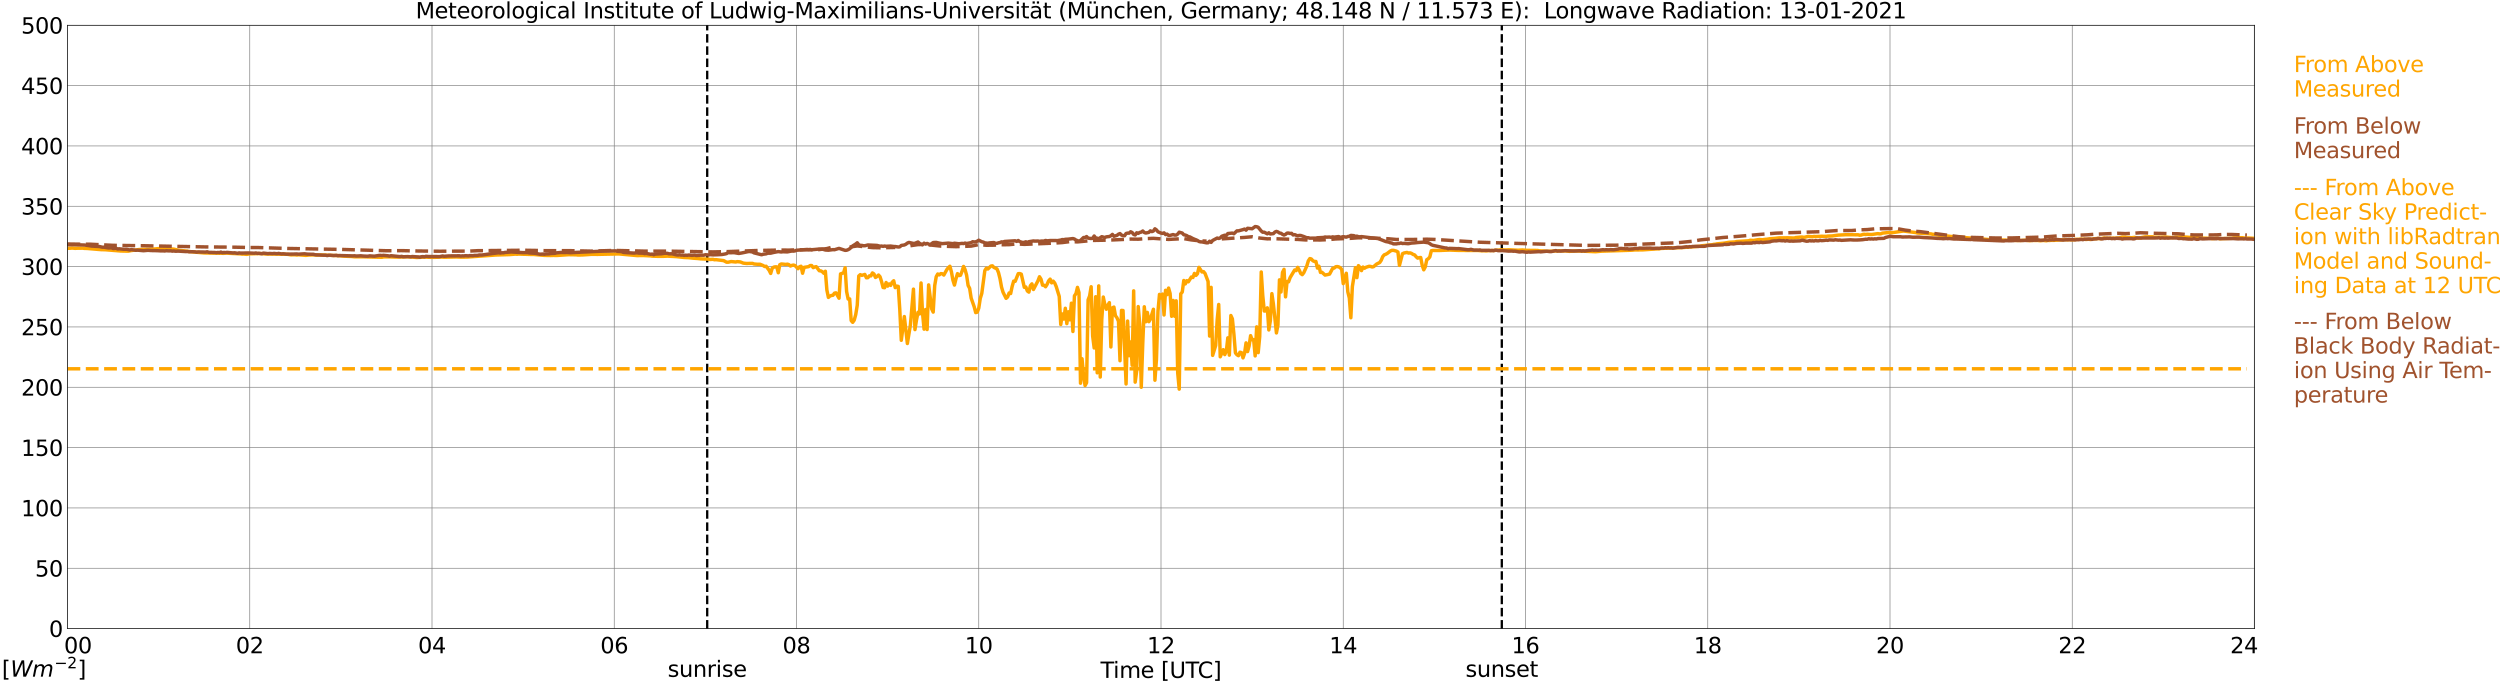 <?xml version="1.0" encoding="utf-8" standalone="no"?>
<!DOCTYPE svg PUBLIC "-//W3C//DTD SVG 1.1//EN"
  "http://www.w3.org/Graphics/SVG/1.1/DTD/svg11.dtd">
<svg xmlns:xlink="http://www.w3.org/1999/xlink" width="1085.4pt" height="296.64pt" viewBox="0 0 1085.4 296.64" xmlns="http://www.w3.org/2000/svg" version="1.1">
 <defs>
  <style type="text/css">*{stroke-linejoin: round; stroke-linecap: butt}</style>
 </defs>
 <g id="figure_1">
  <g id="patch_1">
   <path d="M 0 296.64 
L 1085.4 296.64 
L 1085.4 0 
L 0 0 
z
" style="fill: #ffffff"/>
  </g>
  <g id="axes_1">
   <g id="patch_2">
    <path d="M 29.306 272.909 
L 978.814 272.909 
L 978.814 10.976 
L 29.306 10.976 
z
" style="fill: #ffffff"/>
   </g>
   <g id="patch_3">
    <path d="M 978.814 272.909 
L 978.814 272.909 
L 978.814 10.976 
L 978.814 10.976 
z
" clip-path="url(#p90c4c1ce76)" style="fill: #d3d3d3; opacity: 0.25; stroke: #d3d3d3; stroke-linejoin: miter"/>
   </g>
   <g id="matplotlib.axis_1">
    <g id="xtick_1">
     <g id="line2d_1">
      <path d="M 29.306 272.909 
L 29.306 10.976 
" clip-path="url(#p90c4c1ce76)" style="fill: none; stroke: #808080; stroke-width: 0.3; stroke-linecap: square"/>
     </g>
     <g id="line2d_2"/>
     <g id="text_1">
      <!--    00 -->
      <g transform="translate(18.733 283.627) scale(0.095 -0.095)">
       <defs>
        <path id="DejaVuSans-20" transform="scale(0.016)"/>
        <path id="DejaVuSans-30" d="M 2034 4250 
Q 1547 4250 1301 3770 
Q 1056 3291 1056 2328 
Q 1056 1369 1301 889 
Q 1547 409 2034 409 
Q 2525 409 2770 889 
Q 3016 1369 3016 2328 
Q 3016 3291 2770 3770 
Q 2525 4250 2034 4250 
z
M 2034 4750 
Q 2819 4750 3233 4129 
Q 3647 3509 3647 2328 
Q 3647 1150 3233 529 
Q 2819 -91 2034 -91 
Q 1250 -91 836 529 
Q 422 1150 422 2328 
Q 422 3509 836 4129 
Q 1250 4750 2034 4750 
z
" transform="scale(0.016)"/>
       </defs>
       <use xlink:href="#DejaVuSans-20"/>
       <use xlink:href="#DejaVuSans-20" transform="translate(31.787 0)"/>
       <use xlink:href="#DejaVuSans-20" transform="translate(63.574 0)"/>
       <use xlink:href="#DejaVuSans-30" transform="translate(95.361 0)"/>
       <use xlink:href="#DejaVuSans-30" transform="translate(158.984 0)"/>
      </g>
     </g>
    </g>
    <g id="xtick_2">
     <g id="line2d_3">
      <path d="M 108.431 272.909 
L 108.431 10.976 
" clip-path="url(#p90c4c1ce76)" style="fill: none; stroke: #808080; stroke-width: 0.3; stroke-linecap: square"/>
     </g>
     <g id="line2d_4"/>
     <g id="text_2">
      <!-- 02 -->
      <g transform="translate(102.387 283.627) scale(0.095 -0.095)">
       <defs>
        <path id="DejaVuSans-32" d="M 1228 531 
L 3431 531 
L 3431 0 
L 469 0 
L 469 531 
Q 828 903 1448 1529 
Q 2069 2156 2228 2338 
Q 2531 2678 2651 2914 
Q 2772 3150 2772 3378 
Q 2772 3750 2511 3984 
Q 2250 4219 1831 4219 
Q 1534 4219 1204 4116 
Q 875 4013 500 3803 
L 500 4441 
Q 881 4594 1212 4672 
Q 1544 4750 1819 4750 
Q 2544 4750 2975 4387 
Q 3406 4025 3406 3419 
Q 3406 3131 3298 2873 
Q 3191 2616 2906 2266 
Q 2828 2175 2409 1742 
Q 1991 1309 1228 531 
z
" transform="scale(0.016)"/>
       </defs>
       <use xlink:href="#DejaVuSans-30"/>
       <use xlink:href="#DejaVuSans-32" transform="translate(63.623 0)"/>
      </g>
     </g>
    </g>
    <g id="xtick_3">
     <g id="line2d_5">
      <path d="M 187.557 272.909 
L 187.557 10.976 
" clip-path="url(#p90c4c1ce76)" style="fill: none; stroke: #808080; stroke-width: 0.3; stroke-linecap: square"/>
     </g>
     <g id="line2d_6"/>
     <g id="text_3">
      <!-- 04 -->
      <g transform="translate(181.513 283.627) scale(0.095 -0.095)">
       <defs>
        <path id="DejaVuSans-34" d="M 2419 4116 
L 825 1625 
L 2419 1625 
L 2419 4116 
z
M 2253 4666 
L 3047 4666 
L 3047 1625 
L 3713 1625 
L 3713 1100 
L 3047 1100 
L 3047 0 
L 2419 0 
L 2419 1100 
L 313 1100 
L 313 1709 
L 2253 4666 
z
" transform="scale(0.016)"/>
       </defs>
       <use xlink:href="#DejaVuSans-30"/>
       <use xlink:href="#DejaVuSans-34" transform="translate(63.623 0)"/>
      </g>
     </g>
    </g>
    <g id="xtick_4">
     <g id="line2d_7">
      <path d="M 266.683 272.909 
L 266.683 10.976 
" clip-path="url(#p90c4c1ce76)" style="fill: none; stroke: #808080; stroke-width: 0.3; stroke-linecap: square"/>
     </g>
     <g id="line2d_8"/>
     <g id="text_4">
      <!-- 06 -->
      <g transform="translate(260.638 283.627) scale(0.095 -0.095)">
       <defs>
        <path id="DejaVuSans-36" d="M 2113 2584 
Q 1688 2584 1439 2293 
Q 1191 2003 1191 1497 
Q 1191 994 1439 701 
Q 1688 409 2113 409 
Q 2538 409 2786 701 
Q 3034 994 3034 1497 
Q 3034 2003 2786 2293 
Q 2538 2584 2113 2584 
z
M 3366 4563 
L 3366 3988 
Q 3128 4100 2886 4159 
Q 2644 4219 2406 4219 
Q 1781 4219 1451 3797 
Q 1122 3375 1075 2522 
Q 1259 2794 1537 2939 
Q 1816 3084 2150 3084 
Q 2853 3084 3261 2657 
Q 3669 2231 3669 1497 
Q 3669 778 3244 343 
Q 2819 -91 2113 -91 
Q 1303 -91 875 529 
Q 447 1150 447 2328 
Q 447 3434 972 4092 
Q 1497 4750 2381 4750 
Q 2619 4750 2861 4703 
Q 3103 4656 3366 4563 
z
" transform="scale(0.016)"/>
       </defs>
       <use xlink:href="#DejaVuSans-30"/>
       <use xlink:href="#DejaVuSans-36" transform="translate(63.623 0)"/>
      </g>
     </g>
    </g>
    <g id="xtick_5">
     <g id="line2d_9">
      <path d="M 345.808 272.909 
L 345.808 10.976 
" clip-path="url(#p90c4c1ce76)" style="fill: none; stroke: #808080; stroke-width: 0.3; stroke-linecap: square"/>
     </g>
     <g id="line2d_10"/>
     <g id="text_5">
      <!-- 08 -->
      <g transform="translate(339.764 283.627) scale(0.095 -0.095)">
       <defs>
        <path id="DejaVuSans-38" d="M 2034 2216 
Q 1584 2216 1326 1975 
Q 1069 1734 1069 1313 
Q 1069 891 1326 650 
Q 1584 409 2034 409 
Q 2484 409 2743 651 
Q 3003 894 3003 1313 
Q 3003 1734 2745 1975 
Q 2488 2216 2034 2216 
z
M 1403 2484 
Q 997 2584 770 2862 
Q 544 3141 544 3541 
Q 544 4100 942 4425 
Q 1341 4750 2034 4750 
Q 2731 4750 3128 4425 
Q 3525 4100 3525 3541 
Q 3525 3141 3298 2862 
Q 3072 2584 2669 2484 
Q 3125 2378 3379 2068 
Q 3634 1759 3634 1313 
Q 3634 634 3220 271 
Q 2806 -91 2034 -91 
Q 1263 -91 848 271 
Q 434 634 434 1313 
Q 434 1759 690 2068 
Q 947 2378 1403 2484 
z
M 1172 3481 
Q 1172 3119 1398 2916 
Q 1625 2713 2034 2713 
Q 2441 2713 2670 2916 
Q 2900 3119 2900 3481 
Q 2900 3844 2670 4047 
Q 2441 4250 2034 4250 
Q 1625 4250 1398 4047 
Q 1172 3844 1172 3481 
z
" transform="scale(0.016)"/>
       </defs>
       <use xlink:href="#DejaVuSans-30"/>
       <use xlink:href="#DejaVuSans-38" transform="translate(63.623 0)"/>
      </g>
     </g>
    </g>
    <g id="xtick_6">
     <g id="line2d_11">
      <path d="M 424.934 272.909 
L 424.934 10.976 
" clip-path="url(#p90c4c1ce76)" style="fill: none; stroke: #808080; stroke-width: 0.3; stroke-linecap: square"/>
     </g>
     <g id="line2d_12"/>
     <g id="text_6">
      <!-- 10 -->
      <g transform="translate(418.89 283.627) scale(0.095 -0.095)">
       <defs>
        <path id="DejaVuSans-31" d="M 794 531 
L 1825 531 
L 1825 4091 
L 703 3866 
L 703 4441 
L 1819 4666 
L 2450 4666 
L 2450 531 
L 3481 531 
L 3481 0 
L 794 0 
L 794 531 
z
" transform="scale(0.016)"/>
       </defs>
       <use xlink:href="#DejaVuSans-31"/>
       <use xlink:href="#DejaVuSans-30" transform="translate(63.623 0)"/>
      </g>
     </g>
    </g>
    <g id="xtick_7">
     <g id="line2d_13">
      <path d="M 504.06 272.909 
L 504.06 10.976 
" clip-path="url(#p90c4c1ce76)" style="fill: none; stroke: #808080; stroke-width: 0.3; stroke-linecap: square"/>
     </g>
     <g id="line2d_14"/>
     <g id="text_7">
      <!-- 12 -->
      <g transform="translate(498.015 283.627) scale(0.095 -0.095)">
       <use xlink:href="#DejaVuSans-31"/>
       <use xlink:href="#DejaVuSans-32" transform="translate(63.623 0)"/>
      </g>
     </g>
    </g>
    <g id="xtick_8">
     <g id="line2d_15">
      <path d="M 583.185 272.909 
L 583.185 10.976 
" clip-path="url(#p90c4c1ce76)" style="fill: none; stroke: #808080; stroke-width: 0.3; stroke-linecap: square"/>
     </g>
     <g id="line2d_16"/>
     <g id="text_8">
      <!-- 14 -->
      <g transform="translate(577.141 283.627) scale(0.095 -0.095)">
       <use xlink:href="#DejaVuSans-31"/>
       <use xlink:href="#DejaVuSans-34" transform="translate(63.623 0)"/>
      </g>
     </g>
    </g>
    <g id="xtick_9">
     <g id="line2d_17">
      <path d="M 662.311 272.909 
L 662.311 10.976 
" clip-path="url(#p90c4c1ce76)" style="fill: none; stroke: #808080; stroke-width: 0.3; stroke-linecap: square"/>
     </g>
     <g id="line2d_18"/>
     <g id="text_9">
      <!-- 16 -->
      <g transform="translate(656.267 283.627) scale(0.095 -0.095)">
       <use xlink:href="#DejaVuSans-31"/>
       <use xlink:href="#DejaVuSans-36" transform="translate(63.623 0)"/>
      </g>
     </g>
    </g>
    <g id="xtick_10">
     <g id="line2d_19">
      <path d="M 741.437 272.909 
L 741.437 10.976 
" clip-path="url(#p90c4c1ce76)" style="fill: none; stroke: #808080; stroke-width: 0.3; stroke-linecap: square"/>
     </g>
     <g id="line2d_20"/>
     <g id="text_10">
      <!-- 18 -->
      <g transform="translate(735.392 283.627) scale(0.095 -0.095)">
       <use xlink:href="#DejaVuSans-31"/>
       <use xlink:href="#DejaVuSans-38" transform="translate(63.623 0)"/>
      </g>
     </g>
    </g>
    <g id="xtick_11">
     <g id="line2d_21">
      <path d="M 820.562 272.909 
L 820.562 10.976 
" clip-path="url(#p90c4c1ce76)" style="fill: none; stroke: #808080; stroke-width: 0.3; stroke-linecap: square"/>
     </g>
     <g id="line2d_22"/>
     <g id="text_11">
      <!-- 20 -->
      <g transform="translate(814.518 283.627) scale(0.095 -0.095)">
       <use xlink:href="#DejaVuSans-32"/>
       <use xlink:href="#DejaVuSans-30" transform="translate(63.623 0)"/>
      </g>
     </g>
    </g>
    <g id="xtick_12">
     <g id="line2d_23">
      <path d="M 899.688 272.909 
L 899.688 10.976 
" clip-path="url(#p90c4c1ce76)" style="fill: none; stroke: #808080; stroke-width: 0.3; stroke-linecap: square"/>
     </g>
     <g id="line2d_24"/>
     <g id="text_12">
      <!-- 22 -->
      <g transform="translate(893.644 283.627) scale(0.095 -0.095)">
       <use xlink:href="#DejaVuSans-32"/>
       <use xlink:href="#DejaVuSans-32" transform="translate(63.623 0)"/>
      </g>
     </g>
    </g>
    <g id="xtick_13">
     <g id="line2d_25">
      <path d="M 978.814 272.909 
L 978.814 10.976 
" clip-path="url(#p90c4c1ce76)" style="fill: none; stroke: #808080; stroke-width: 0.3; stroke-linecap: square"/>
     </g>
     <g id="line2d_26"/>
     <g id="text_13">
      <!-- 24    -->
      <g transform="translate(968.241 283.627) scale(0.095 -0.095)">
       <use xlink:href="#DejaVuSans-32"/>
       <use xlink:href="#DejaVuSans-34" transform="translate(63.623 0)"/>
       <use xlink:href="#DejaVuSans-20" transform="translate(127.246 0)"/>
       <use xlink:href="#DejaVuSans-20" transform="translate(159.033 0)"/>
       <use xlink:href="#DejaVuSans-20" transform="translate(190.82 0)"/>
      </g>
     </g>
    </g>
    <g id="text_14">
     <!-- Time [UTC] -->
     <g transform="translate(477.806 294.322) scale(0.095 -0.095)">
      <defs>
       <path id="DejaVuSans-54" d="M -19 4666 
L 3928 4666 
L 3928 4134 
L 2272 4134 
L 2272 0 
L 1638 0 
L 1638 4134 
L -19 4134 
L -19 4666 
z
" transform="scale(0.016)"/>
       <path id="DejaVuSans-69" d="M 603 3500 
L 1178 3500 
L 1178 0 
L 603 0 
L 603 3500 
z
M 603 4863 
L 1178 4863 
L 1178 4134 
L 603 4134 
L 603 4863 
z
" transform="scale(0.016)"/>
       <path id="DejaVuSans-6d" d="M 3328 2828 
Q 3544 3216 3844 3400 
Q 4144 3584 4550 3584 
Q 5097 3584 5394 3201 
Q 5691 2819 5691 2113 
L 5691 0 
L 5113 0 
L 5113 2094 
Q 5113 2597 4934 2840 
Q 4756 3084 4391 3084 
Q 3944 3084 3684 2787 
Q 3425 2491 3425 1978 
L 3425 0 
L 2847 0 
L 2847 2094 
Q 2847 2600 2669 2842 
Q 2491 3084 2119 3084 
Q 1678 3084 1418 2786 
Q 1159 2488 1159 1978 
L 1159 0 
L 581 0 
L 581 3500 
L 1159 3500 
L 1159 2956 
Q 1356 3278 1631 3431 
Q 1906 3584 2284 3584 
Q 2666 3584 2933 3390 
Q 3200 3197 3328 2828 
z
" transform="scale(0.016)"/>
       <path id="DejaVuSans-65" d="M 3597 1894 
L 3597 1613 
L 953 1613 
Q 991 1019 1311 708 
Q 1631 397 2203 397 
Q 2534 397 2845 478 
Q 3156 559 3463 722 
L 3463 178 
Q 3153 47 2828 -22 
Q 2503 -91 2169 -91 
Q 1331 -91 842 396 
Q 353 884 353 1716 
Q 353 2575 817 3079 
Q 1281 3584 2069 3584 
Q 2775 3584 3186 3129 
Q 3597 2675 3597 1894 
z
M 3022 2063 
Q 3016 2534 2758 2815 
Q 2500 3097 2075 3097 
Q 1594 3097 1305 2825 
Q 1016 2553 972 2059 
L 3022 2063 
z
" transform="scale(0.016)"/>
       <path id="DejaVuSans-5b" d="M 550 4863 
L 1875 4863 
L 1875 4416 
L 1125 4416 
L 1125 -397 
L 1875 -397 
L 1875 -844 
L 550 -844 
L 550 4863 
z
" transform="scale(0.016)"/>
       <path id="DejaVuSans-55" d="M 556 4666 
L 1191 4666 
L 1191 1831 
Q 1191 1081 1462 751 
Q 1734 422 2344 422 
Q 2950 422 3222 751 
Q 3494 1081 3494 1831 
L 3494 4666 
L 4128 4666 
L 4128 1753 
Q 4128 841 3676 375 
Q 3225 -91 2344 -91 
Q 1459 -91 1007 375 
Q 556 841 556 1753 
L 556 4666 
z
" transform="scale(0.016)"/>
       <path id="DejaVuSans-43" d="M 4122 4306 
L 4122 3641 
Q 3803 3938 3442 4084 
Q 3081 4231 2675 4231 
Q 1875 4231 1450 3742 
Q 1025 3253 1025 2328 
Q 1025 1406 1450 917 
Q 1875 428 2675 428 
Q 3081 428 3442 575 
Q 3803 722 4122 1019 
L 4122 359 
Q 3791 134 3420 21 
Q 3050 -91 2638 -91 
Q 1578 -91 968 557 
Q 359 1206 359 2328 
Q 359 3453 968 4101 
Q 1578 4750 2638 4750 
Q 3056 4750 3426 4639 
Q 3797 4528 4122 4306 
z
" transform="scale(0.016)"/>
       <path id="DejaVuSans-5d" d="M 1947 4863 
L 1947 -844 
L 622 -844 
L 622 -397 
L 1369 -397 
L 1369 4416 
L 622 4416 
L 622 4863 
L 1947 4863 
z
" transform="scale(0.016)"/>
      </defs>
      <use xlink:href="#DejaVuSans-54"/>
      <use xlink:href="#DejaVuSans-69" transform="translate(57.959 0)"/>
      <use xlink:href="#DejaVuSans-6d" transform="translate(85.742 0)"/>
      <use xlink:href="#DejaVuSans-65" transform="translate(183.154 0)"/>
      <use xlink:href="#DejaVuSans-20" transform="translate(244.678 0)"/>
      <use xlink:href="#DejaVuSans-5b" transform="translate(276.465 0)"/>
      <use xlink:href="#DejaVuSans-55" transform="translate(315.479 0)"/>
      <use xlink:href="#DejaVuSans-54" transform="translate(388.672 0)"/>
      <use xlink:href="#DejaVuSans-43" transform="translate(443.881 0)"/>
      <use xlink:href="#DejaVuSans-5d" transform="translate(513.705 0)"/>
     </g>
    </g>
   </g>
   <g id="matplotlib.axis_2">
    <g id="ytick_1">
     <g id="line2d_27">
      <path d="M 29.306 272.909 
L 978.814 272.909 
" clip-path="url(#p90c4c1ce76)" style="fill: none; stroke: #808080; stroke-width: 0.3; stroke-linecap: square"/>
     </g>
     <g id="line2d_28"/>
     <g id="text_15">
      <!-- 0 -->
      <g transform="translate(21.261 276.518) scale(0.095 -0.095)">
       <use xlink:href="#DejaVuSans-30"/>
      </g>
     </g>
    </g>
    <g id="ytick_2">
     <g id="line2d_29">
      <path d="M 29.306 246.715 
L 978.814 246.715 
" clip-path="url(#p90c4c1ce76)" style="fill: none; stroke: #808080; stroke-width: 0.3; stroke-linecap: square"/>
     </g>
     <g id="line2d_30"/>
     <g id="text_16">
      <!-- 50 -->
      <g transform="translate(15.217 250.325) scale(0.095 -0.095)">
       <defs>
        <path id="DejaVuSans-35" d="M 691 4666 
L 3169 4666 
L 3169 4134 
L 1269 4134 
L 1269 2991 
Q 1406 3038 1543 3061 
Q 1681 3084 1819 3084 
Q 2600 3084 3056 2656 
Q 3513 2228 3513 1497 
Q 3513 744 3044 326 
Q 2575 -91 1722 -91 
Q 1428 -91 1123 -41 
Q 819 9 494 109 
L 494 744 
Q 775 591 1075 516 
Q 1375 441 1709 441 
Q 2250 441 2565 725 
Q 2881 1009 2881 1497 
Q 2881 1984 2565 2268 
Q 2250 2553 1709 2553 
Q 1456 2553 1204 2497 
Q 953 2441 691 2322 
L 691 4666 
z
" transform="scale(0.016)"/>
       </defs>
       <use xlink:href="#DejaVuSans-35"/>
       <use xlink:href="#DejaVuSans-30" transform="translate(63.623 0)"/>
      </g>
     </g>
    </g>
    <g id="ytick_3">
     <g id="line2d_31">
      <path d="M 29.306 220.522 
L 978.814 220.522 
" clip-path="url(#p90c4c1ce76)" style="fill: none; stroke: #808080; stroke-width: 0.3; stroke-linecap: square"/>
     </g>
     <g id="line2d_32"/>
     <g id="text_17">
      <!-- 100 -->
      <g transform="translate(9.173 224.131) scale(0.095 -0.095)">
       <use xlink:href="#DejaVuSans-31"/>
       <use xlink:href="#DejaVuSans-30" transform="translate(63.623 0)"/>
       <use xlink:href="#DejaVuSans-30" transform="translate(127.246 0)"/>
      </g>
     </g>
    </g>
    <g id="ytick_4">
     <g id="line2d_33">
      <path d="M 29.306 194.329 
L 978.814 194.329 
" clip-path="url(#p90c4c1ce76)" style="fill: none; stroke: #808080; stroke-width: 0.3; stroke-linecap: square"/>
     </g>
     <g id="line2d_34"/>
     <g id="text_18">
      <!-- 150 -->
      <g transform="translate(9.173 197.938) scale(0.095 -0.095)">
       <use xlink:href="#DejaVuSans-31"/>
       <use xlink:href="#DejaVuSans-35" transform="translate(63.623 0)"/>
       <use xlink:href="#DejaVuSans-30" transform="translate(127.246 0)"/>
      </g>
     </g>
    </g>
    <g id="ytick_5">
     <g id="line2d_35">
      <path d="M 29.306 168.136 
L 978.814 168.136 
" clip-path="url(#p90c4c1ce76)" style="fill: none; stroke: #808080; stroke-width: 0.3; stroke-linecap: square"/>
     </g>
     <g id="line2d_36"/>
     <g id="text_19">
      <!-- 200 -->
      <g transform="translate(9.173 171.745) scale(0.095 -0.095)">
       <use xlink:href="#DejaVuSans-32"/>
       <use xlink:href="#DejaVuSans-30" transform="translate(63.623 0)"/>
       <use xlink:href="#DejaVuSans-30" transform="translate(127.246 0)"/>
      </g>
     </g>
    </g>
    <g id="ytick_6">
     <g id="line2d_37">
      <path d="M 29.306 141.942 
L 978.814 141.942 
" clip-path="url(#p90c4c1ce76)" style="fill: none; stroke: #808080; stroke-width: 0.3; stroke-linecap: square"/>
     </g>
     <g id="line2d_38"/>
     <g id="text_20">
      <!-- 250 -->
      <g transform="translate(9.173 145.551) scale(0.095 -0.095)">
       <use xlink:href="#DejaVuSans-32"/>
       <use xlink:href="#DejaVuSans-35" transform="translate(63.623 0)"/>
       <use xlink:href="#DejaVuSans-30" transform="translate(127.246 0)"/>
      </g>
     </g>
    </g>
    <g id="ytick_7">
     <g id="line2d_39">
      <path d="M 29.306 115.749 
L 978.814 115.749 
" clip-path="url(#p90c4c1ce76)" style="fill: none; stroke: #808080; stroke-width: 0.3; stroke-linecap: square"/>
     </g>
     <g id="line2d_40"/>
     <g id="text_21">
      <!-- 300 -->
      <g transform="translate(9.173 119.358) scale(0.095 -0.095)">
       <defs>
        <path id="DejaVuSans-33" d="M 2597 2516 
Q 3050 2419 3304 2112 
Q 3559 1806 3559 1356 
Q 3559 666 3084 287 
Q 2609 -91 1734 -91 
Q 1441 -91 1130 -33 
Q 819 25 488 141 
L 488 750 
Q 750 597 1062 519 
Q 1375 441 1716 441 
Q 2309 441 2620 675 
Q 2931 909 2931 1356 
Q 2931 1769 2642 2001 
Q 2353 2234 1838 2234 
L 1294 2234 
L 1294 2753 
L 1863 2753 
Q 2328 2753 2575 2939 
Q 2822 3125 2822 3475 
Q 2822 3834 2567 4026 
Q 2313 4219 1838 4219 
Q 1578 4219 1281 4162 
Q 984 4106 628 3988 
L 628 4550 
Q 988 4650 1302 4700 
Q 1616 4750 1894 4750 
Q 2613 4750 3031 4423 
Q 3450 4097 3450 3541 
Q 3450 3153 3228 2886 
Q 3006 2619 2597 2516 
z
" transform="scale(0.016)"/>
       </defs>
       <use xlink:href="#DejaVuSans-33"/>
       <use xlink:href="#DejaVuSans-30" transform="translate(63.623 0)"/>
       <use xlink:href="#DejaVuSans-30" transform="translate(127.246 0)"/>
      </g>
     </g>
    </g>
    <g id="ytick_8">
     <g id="line2d_41">
      <path d="M 29.306 89.556 
L 978.814 89.556 
" clip-path="url(#p90c4c1ce76)" style="fill: none; stroke: #808080; stroke-width: 0.3; stroke-linecap: square"/>
     </g>
     <g id="line2d_42"/>
     <g id="text_22">
      <!-- 350 -->
      <g transform="translate(9.173 93.165) scale(0.095 -0.095)">
       <use xlink:href="#DejaVuSans-33"/>
       <use xlink:href="#DejaVuSans-35" transform="translate(63.623 0)"/>
       <use xlink:href="#DejaVuSans-30" transform="translate(127.246 0)"/>
      </g>
     </g>
    </g>
    <g id="ytick_9">
     <g id="line2d_43">
      <path d="M 29.306 63.362 
L 978.814 63.362 
" clip-path="url(#p90c4c1ce76)" style="fill: none; stroke: #808080; stroke-width: 0.3; stroke-linecap: square"/>
     </g>
     <g id="line2d_44"/>
     <g id="text_23">
      <!-- 400 -->
      <g transform="translate(9.173 66.972) scale(0.095 -0.095)">
       <use xlink:href="#DejaVuSans-34"/>
       <use xlink:href="#DejaVuSans-30" transform="translate(63.623 0)"/>
       <use xlink:href="#DejaVuSans-30" transform="translate(127.246 0)"/>
      </g>
     </g>
    </g>
    <g id="ytick_10">
     <g id="line2d_45">
      <path d="M 29.306 37.169 
L 978.814 37.169 
" clip-path="url(#p90c4c1ce76)" style="fill: none; stroke: #808080; stroke-width: 0.3; stroke-linecap: square"/>
     </g>
     <g id="line2d_46"/>
     <g id="text_24">
      <!-- 450 -->
      <g transform="translate(9.173 40.778) scale(0.095 -0.095)">
       <use xlink:href="#DejaVuSans-34"/>
       <use xlink:href="#DejaVuSans-35" transform="translate(63.623 0)"/>
       <use xlink:href="#DejaVuSans-30" transform="translate(127.246 0)"/>
      </g>
     </g>
    </g>
    <g id="ytick_11">
     <g id="line2d_47">
      <path d="M 29.306 10.976 
L 978.814 10.976 
" clip-path="url(#p90c4c1ce76)" style="fill: none; stroke: #808080; stroke-width: 0.3; stroke-linecap: square"/>
     </g>
     <g id="line2d_48"/>
     <g id="text_25">
      <!-- 500 -->
      <g transform="translate(9.173 14.585) scale(0.095 -0.095)">
       <use xlink:href="#DejaVuSans-35"/>
       <use xlink:href="#DejaVuSans-30" transform="translate(63.623 0)"/>
       <use xlink:href="#DejaVuSans-30" transform="translate(127.246 0)"/>
      </g>
     </g>
    </g>
   </g>
   <g id="line2d_49">
    <path d="M 307.037 272.909 
L 307.037 10.976 
" clip-path="url(#p90c4c1ce76)" style="fill: none; stroke-dasharray: 3.7,1.6; stroke-dashoffset: 0; stroke: #000000"/>
   </g>
   <g id="line2d_50">
    <path d="M 652.025 272.909 
L 652.025 10.976 
" clip-path="url(#p90c4c1ce76)" style="fill: none; stroke-dasharray: 3.7,1.6; stroke-dashoffset: 0; stroke: #000000"/>
   </g>
   <g id="line2d_51">
    <path d="M 29.306 107.812 
L 30.625 107.77 
L 31.284 107.687 
L 32.603 107.823 
L 33.921 107.755 
L 35.9 107.744 
L 36.559 107.833 
L 37.878 107.875 
L 43.812 108.383 
L 45.79 108.436 
L 52.384 108.975 
L 55.681 109.049 
L 57 108.782 
L 58.319 108.609 
L 60.297 108.347 
L 66.89 108.111 
L 69.528 107.87 
L 73.484 108.001 
L 74.144 108.179 
L 74.803 108.106 
L 75.462 108.169 
L 77.441 108.614 
L 84.034 109.405 
L 88.65 109.819 
L 97.222 109.986 
L 97.881 109.882 
L 104.475 110.233 
L 105.135 110.332 
L 105.794 110.301 
L 107.113 110.437 
L 108.431 110.212 
L 112.388 110.107 
L 113.707 110.096 
L 115.025 110.264 
L 116.344 110.311 
L 118.322 110.316 
L 124.916 110.416 
L 126.235 110.646 
L 128.213 110.631 
L 128.872 110.736 
L 129.532 110.62 
L 132.829 110.877 
L 134.147 110.715 
L 136.785 110.662 
L 137.444 110.783 
L 138.763 110.667 
L 140.741 110.725 
L 142.06 110.793 
L 145.357 110.94 
L 146.676 110.95 
L 149.313 111.223 
L 152.61 111.354 
L 153.929 111.495 
L 157.885 111.5 
L 165.798 111.71 
L 166.457 111.542 
L 169.094 111.516 
L 171.732 111.616 
L 174.37 111.584 
L 177.007 111.474 
L 180.963 111.794 
L 184.26 111.637 
L 186.898 111.72 
L 188.216 111.72 
L 189.535 111.71 
L 191.513 111.605 
L 192.832 111.684 
L 198.107 111.558 
L 200.085 111.642 
L 202.723 111.616 
L 213.273 110.861 
L 215.251 110.715 
L 221.186 110.536 
L 223.823 110.322 
L 224.482 110.39 
L 225.142 110.306 
L 227.12 110.385 
L 228.439 110.411 
L 230.417 110.479 
L 231.736 110.484 
L 236.351 110.887 
L 238.989 110.935 
L 240.308 110.893 
L 241.626 110.929 
L 246.901 110.573 
L 250.198 110.631 
L 250.858 110.72 
L 252.836 110.688 
L 254.814 110.563 
L 256.792 110.416 
L 259.43 110.442 
L 260.748 110.411 
L 267.342 110.269 
L 268.661 110.243 
L 276.573 110.971 
L 279.211 110.935 
L 282.508 111.102 
L 283.167 111.217 
L 285.805 111.296 
L 287.783 111.301 
L 289.761 111.207 
L 293.717 111.422 
L 297.014 111.788 
L 298.992 111.872 
L 300.971 112.103 
L 302.949 112.239 
L 304.267 112.386 
L 307.564 112.511 
L 308.224 112.663 
L 309.543 112.59 
L 310.202 112.779 
L 310.861 112.731 
L 314.158 113.145 
L 315.477 113.853 
L 316.136 113.837 
L 317.455 113.554 
L 319.433 113.748 
L 320.093 113.585 
L 321.411 113.716 
L 322.73 114.24 
L 324.049 114.387 
L 326.686 114.34 
L 327.346 114.602 
L 328.665 114.722 
L 329.983 114.733 
L 331.302 115.277 
L 331.961 115.707 
L 332.621 115.602 
L 333.94 117.362 
L 334.599 118.714 
L 335.258 116.446 
L 335.918 115.985 
L 336.577 115.843 
L 337.236 115.859 
L 337.896 118.415 
L 338.555 114.921 
L 339.215 114.596 
L 341.193 114.801 
L 341.852 114.685 
L 342.512 114.895 
L 343.171 115.492 
L 343.83 115.22 
L 344.49 115.084 
L 345.149 115.277 
L 346.468 116.655 
L 347.127 115.817 
L 347.787 115.602 
L 348.446 118.625 
L 349.105 116.079 
L 351.083 115.765 
L 351.743 115.277 
L 352.402 115.293 
L 353.062 116.194 
L 353.721 115.911 
L 354.38 115.775 
L 355.699 117.535 
L 356.359 117.614 
L 357.018 117.97 
L 357.677 118.646 
L 358.337 117.771 
L 358.996 125.917 
L 359.655 129.118 
L 360.315 128.547 
L 360.974 128.275 
L 361.634 128.201 
L 362.293 127.274 
L 362.952 127.143 
L 364.271 129.469 
L 364.93 118.913 
L 366.249 118.468 
L 366.909 116.252 
L 367.568 126.582 
L 368.227 129.82 
L 368.887 129.778 
L 369.546 139.187 
L 370.206 139.936 
L 370.865 138.998 
L 371.524 136.578 
L 372.184 132.507 
L 372.843 119.825 
L 373.502 119.238 
L 374.162 119.557 
L 375.481 119.154 
L 376.14 120.6 
L 376.799 120.558 
L 377.459 119.762 
L 378.118 119.783 
L 378.777 118.499 
L 379.437 118.95 
L 380.096 120.458 
L 380.756 120.06 
L 381.415 119.411 
L 382.074 120.149 
L 382.734 122.25 
L 383.393 124.817 
L 384.053 124.917 
L 384.712 122.653 
L 385.371 124.22 
L 386.031 123.261 
L 386.69 123.9 
L 387.349 122.528 
L 388.009 121.894 
L 388.668 124.869 
L 389.328 124.22 
L 389.987 124.335 
L 390.646 134.367 
L 391.306 147.741 
L 392.624 137.442 
L 393.943 149.135 
L 395.262 141.067 
L 396.581 125.535 
L 397.24 143.1 
L 397.899 138.967 
L 398.559 135.583 
L 399.218 136.3 
L 399.878 122.868 
L 400.537 136.064 
L 401.196 142.906 
L 401.856 134.388 
L 402.515 143.069 
L 403.175 123.691 
L 404.493 134.089 
L 405.153 135.499 
L 405.812 123.984 
L 406.471 120.134 
L 407.131 118.96 
L 407.79 119.337 
L 408.45 118.793 
L 409.109 118.855 
L 409.768 119.416 
L 411.087 117.032 
L 411.746 116.184 
L 412.406 115.597 
L 413.065 118.017 
L 413.725 121.642 
L 414.384 123.759 
L 415.043 121.035 
L 415.703 118.803 
L 416.362 119.646 
L 417.022 119.484 
L 417.681 117.761 
L 418.34 115.681 
L 419 117.074 
L 419.659 119.489 
L 420.318 123.932 
L 420.978 125.184 
L 421.637 129.427 
L 422.956 133.199 
L 423.615 135.719 
L 424.275 135.52 
L 424.934 133.817 
L 425.593 129.537 
L 426.253 127.384 
L 427.572 117.467 
L 428.231 116.425 
L 428.89 116.791 
L 430.209 115.508 
L 430.869 115.419 
L 431.528 116.116 
L 432.847 116.744 
L 433.506 118.353 
L 434.165 120.993 
L 434.825 124.665 
L 435.484 126.876 
L 436.803 129.521 
L 437.462 128.935 
L 438.122 127.201 
L 438.781 127.447 
L 439.44 124.346 
L 440.1 122.041 
L 440.759 122.13 
L 442.078 118.824 
L 442.737 118.766 
L 443.397 119.023 
L 444.716 124.733 
L 445.375 124.597 
L 446.034 126.331 
L 446.694 126.823 
L 447.353 124.031 
L 448.012 123.245 
L 448.672 125.681 
L 450.65 121.904 
L 451.309 120.155 
L 451.969 121.229 
L 452.628 123.801 
L 453.287 123.858 
L 453.947 124.503 
L 454.606 123.45 
L 455.266 121.946 
L 455.925 121.192 
L 456.584 122.805 
L 457.244 122.056 
L 457.903 122.863 
L 458.563 124.408 
L 459.881 128.704 
L 460.541 140.884 
L 461.2 136.311 
L 461.859 138.532 
L 462.519 133.843 
L 463.178 140.507 
L 463.838 135.357 
L 464.497 138.862 
L 465.156 131.633 
L 465.816 143.917 
L 466.475 128.447 
L 467.134 127.484 
L 467.794 124.77 
L 468.453 127.012 
L 469.113 166.381 
L 469.772 155.757 
L 470.431 162.991 
L 471.091 167.402 
L 471.75 166.161 
L 472.409 130.208 
L 473.069 128.489 
L 473.728 124.497 
L 474.388 145.924 
L 475.047 151.068 
L 475.706 128.825 
L 476.366 161.86 
L 477.025 124.12 
L 477.685 163.688 
L 478.344 138.752 
L 479.003 128.966 
L 479.663 132.23 
L 480.322 134.268 
L 480.981 132.476 
L 481.641 131.402 
L 482.3 150.638 
L 482.96 133.655 
L 483.619 133.325 
L 484.278 137.07 
L 484.938 137.961 
L 485.597 139.47 
L 486.256 156.61 
L 486.916 134.76 
L 487.575 134.812 
L 488.894 166.7 
L 489.553 139.386 
L 490.213 154.421 
L 490.872 148.454 
L 491.532 158.58 
L 492.191 126.273 
L 492.85 165.909 
L 493.51 161 
L 494.169 133.105 
L 494.828 140.622 
L 495.488 168.125 
L 496.147 149.009 
L 496.807 133.194 
L 497.466 139.695 
L 498.125 135.645 
L 498.785 139.658 
L 499.444 138.574 
L 500.763 134.273 
L 501.422 165.076 
L 502.082 156.092 
L 502.741 135.169 
L 503.4 127.819 
L 504.06 129.364 
L 504.719 127.683 
L 505.379 136.745 
L 506.038 126.032 
L 506.697 127.918 
L 507.357 125.069 
L 508.016 127.421 
L 508.675 137.322 
L 509.335 130.443 
L 509.994 137.311 
L 510.654 130.601 
L 511.313 161.933 
L 511.972 168.948 
L 512.632 127.573 
L 513.291 126.797 
L 513.95 121.779 
L 514.61 123.266 
L 515.269 121.852 
L 515.929 122.35 
L 517.247 120.259 
L 517.907 120.485 
L 518.566 118.709 
L 519.226 119.573 
L 519.885 118.855 
L 520.544 116.079 
L 521.863 118.085 
L 522.522 117.928 
L 523.182 118.73 
L 524.501 122.203 
L 525.16 145.908 
L 525.819 124.759 
L 526.479 154.29 
L 527.797 149.999 
L 528.457 138.741 
L 529.116 132.193 
L 529.776 154.903 
L 531.094 151.817 
L 531.754 153.954 
L 532.413 152.498 
L 533.073 146.668 
L 533.732 154.185 
L 534.391 136.986 
L 535.051 138.443 
L 535.71 145.023 
L 536.369 153.195 
L 537.029 154.012 
L 537.688 154.426 
L 538.348 152.922 
L 539.007 153.101 
L 539.666 155.374 
L 540.326 153.483 
L 540.985 148.863 
L 541.644 152.64 
L 542.304 150.214 
L 542.963 145.73 
L 543.623 147.516 
L 544.282 147.448 
L 544.941 154.515 
L 545.601 141.906 
L 546.26 153.106 
L 546.919 146.091 
L 547.579 118.096 
L 548.238 128.264 
L 548.898 135.032 
L 549.557 134.996 
L 550.216 133.649 
L 550.876 143.247 
L 551.535 139.244 
L 552.195 127.494 
L 552.854 131.978 
L 554.173 144.541 
L 554.832 141.099 
L 555.491 121.501 
L 556.151 126.761 
L 556.81 118.263 
L 557.47 116.954 
L 558.129 128.887 
L 558.788 122.213 
L 559.448 122.36 
L 560.107 120.537 
L 562.085 117.226 
L 562.745 117.478 
L 563.404 116.084 
L 564.063 117.226 
L 564.723 118.74 
L 565.382 119.248 
L 566.042 118.426 
L 567.36 115.497 
L 568.02 113.271 
L 568.679 112.27 
L 569.338 112.438 
L 569.998 113.208 
L 570.657 113.507 
L 571.317 113.533 
L 571.976 116.388 
L 572.635 115.581 
L 573.295 118.274 
L 573.954 118.222 
L 575.273 119.426 
L 576.592 119.165 
L 577.251 118.992 
L 578.57 116.529 
L 579.229 116.399 
L 579.889 115.817 
L 580.548 115.733 
L 581.207 115.864 
L 581.867 116.215 
L 582.526 117.017 
L 583.185 123.135 
L 583.845 120.527 
L 584.504 118.646 
L 585.164 126.692 
L 585.823 129.369 
L 586.482 137.945 
L 587.142 124.408 
L 588.46 116.241 
L 589.12 120.532 
L 589.779 115.335 
L 590.439 116.11 
L 591.098 117.488 
L 591.757 115.948 
L 592.417 116.456 
L 593.076 116.042 
L 594.395 115.618 
L 595.054 115.67 
L 595.714 115.917 
L 596.373 115.77 
L 597.692 114.628 
L 599.011 113.983 
L 599.67 113.004 
L 600.329 111.406 
L 600.989 110.626 
L 601.648 110.395 
L 602.307 110.013 
L 603.626 108.996 
L 604.286 108.682 
L 604.945 108.671 
L 606.264 109.028 
L 606.923 109.421 
L 607.582 115.22 
L 608.901 110.165 
L 609.561 109.84 
L 610.879 109.594 
L 611.539 109.882 
L 612.198 109.782 
L 612.858 110.028 
L 613.517 110.474 
L 614.176 110.673 
L 614.836 111.474 
L 615.495 112.066 
L 616.154 111.862 
L 616.814 111.799 
L 617.473 115.236 
L 618.133 117.142 
L 618.792 115.885 
L 619.451 112.742 
L 620.111 112.344 
L 620.77 111.542 
L 621.429 108.86 
L 622.089 108.729 
L 624.726 108.755 
L 629.342 108.567 
L 631.32 108.645 
L 632.639 108.698 
L 633.958 108.724 
L 641.87 108.755 
L 643.189 108.886 
L 644.508 108.86 
L 645.167 108.933 
L 646.486 108.792 
L 648.464 108.771 
L 651.761 108.446 
L 653.739 108.525 
L 655.058 108.446 
L 659.014 108.635 
L 660.992 108.535 
L 662.97 108.682 
L 667.586 108.734 
L 668.246 108.897 
L 670.224 108.965 
L 671.542 109.106 
L 674.18 109.033 
L 674.839 108.944 
L 676.158 108.981 
L 676.817 108.886 
L 678.796 108.965 
L 679.455 108.912 
L 681.433 109.127 
L 683.411 108.975 
L 684.73 108.975 
L 686.049 109.007 
L 689.346 109.138 
L 691.324 109.227 
L 692.643 109.284 
L 695.28 109.054 
L 708.468 108.635 
L 709.786 108.509 
L 713.083 108.493 
L 719.018 108.074 
L 720.337 108.038 
L 720.996 107.87 
L 728.249 107.55 
L 730.227 107.498 
L 738.14 106.901 
L 738.799 106.707 
L 743.415 106.251 
L 744.074 106.078 
L 744.734 106.042 
L 745.393 105.874 
L 748.69 105.544 
L 750.668 105.198 
L 753.306 105.036 
L 753.965 104.863 
L 759.24 104.533 
L 759.899 104.297 
L 761.218 104.402 
L 763.196 104.072 
L 763.856 103.993 
L 765.174 104.088 
L 766.493 103.899 
L 767.153 103.857 
L 768.471 103.653 
L 770.449 103.506 
L 772.428 103.276 
L 776.384 103.249 
L 779.021 103.349 
L 779.681 103.129 
L 781.659 102.935 
L 782.318 102.898 
L 782.978 103.009 
L 783.637 102.982 
L 784.956 102.621 
L 786.275 102.741 
L 786.934 102.778 
L 787.593 102.642 
L 788.253 102.699 
L 790.89 102.579 
L 792.868 102.626 
L 793.528 102.5 
L 795.506 102.432 
L 796.825 102.238 
L 798.143 102.071 
L 801.44 101.903 
L 806.715 101.94 
L 807.375 102.118 
L 808.034 102.055 
L 808.694 101.809 
L 809.353 101.704 
L 810.012 101.793 
L 810.672 101.694 
L 811.99 101.798 
L 812.65 101.809 
L 815.287 101.426 
L 815.947 101.552 
L 816.606 101.505 
L 817.265 101.206 
L 819.903 100.955 
L 821.222 101.07 
L 825.837 100.379 
L 826.497 100.311 
L 831.772 100.981 
L 832.431 101.17 
L 838.366 101.542 
L 839.025 101.715 
L 839.684 101.767 
L 841.003 102.013 
L 843.641 102.375 
L 845.619 102.479 
L 846.938 102.647 
L 863.422 103.993 
L 864.741 104.035 
L 865.4 104.098 
L 866.06 104.276 
L 868.038 104.161 
L 870.675 104.234 
L 871.335 104.308 
L 871.994 104.219 
L 872.653 104.292 
L 873.972 104.213 
L 874.632 104.381 
L 877.269 104.418 
L 879.247 104.297 
L 881.225 104.502 
L 882.544 104.365 
L 883.863 104.418 
L 884.522 104.376 
L 885.841 104.528 
L 887.16 104.386 
L 888.479 104.533 
L 889.138 104.365 
L 889.797 104.423 
L 890.457 104.329 
L 891.775 104.35 
L 895.732 104.093 
L 896.391 103.993 
L 897.71 104.124 
L 898.369 103.978 
L 899.029 104.119 
L 900.347 104.109 
L 901.007 103.878 
L 901.666 103.993 
L 902.326 103.873 
L 903.644 103.841 
L 904.963 103.836 
L 905.622 103.972 
L 906.941 103.847 
L 907.601 104.004 
L 908.919 103.684 
L 910.238 103.564 
L 912.216 103.59 
L 913.535 103.307 
L 914.854 103.428 
L 918.81 103.38 
L 920.129 103.286 
L 921.448 102.925 
L 922.766 102.961 
L 923.426 103.098 
L 924.745 103.16 
L 925.404 103.234 
L 926.723 103.061 
L 928.041 103.318 
L 928.701 103.359 
L 931.338 102.83 
L 934.635 102.804 
L 935.295 102.993 
L 938.592 102.988 
L 939.91 102.883 
L 943.207 103.166 
L 943.867 103.119 
L 944.526 102.925 
L 947.823 102.841 
L 952.438 103.181 
L 953.098 103.281 
L 954.417 103.171 
L 955.076 103.318 
L 959.692 103.48 
L 960.351 103.606 
L 961.67 103.517 
L 962.329 103.422 
L 962.989 103.47 
L 963.648 103.632 
L 968.923 103.459 
L 969.582 103.302 
L 971.561 103.218 
L 973.539 103.197 
L 974.857 103.386 
L 976.176 103.354 
L 978.154 103.454 
L 978.154 103.454 
" clip-path="url(#p90c4c1ce76)" style="fill: none; stroke: #ffa500; stroke-width: 1.5; stroke-linecap: square"/>
   </g>
   <g id="line2d_52">
    <path d="M 29.306 106.163 
L 29.965 106.267 
L 31.284 106.255 
L 32.603 106.274 
L 36.559 106.373 
L 38.537 106.634 
L 39.856 106.857 
L 43.153 107.027 
L 44.472 107.336 
L 45.131 107.324 
L 47.109 107.653 
L 48.428 107.592 
L 49.087 107.913 
L 50.406 107.79 
L 51.065 108.099 
L 51.725 108.019 
L 53.703 108.236 
L 55.022 108.23 
L 56.34 108.526 
L 57 108.359 
L 58.978 108.671 
L 59.637 108.603 
L 62.275 108.85 
L 64.253 108.676 
L 65.572 108.78 
L 68.209 108.83 
L 69.528 108.91 
L 70.847 108.905 
L 71.506 108.973 
L 72.166 108.856 
L 73.484 108.931 
L 74.144 108.895 
L 74.803 109.037 
L 75.462 108.952 
L 76.122 109.07 
L 77.441 109.028 
L 80.737 109.234 
L 81.397 109.191 
L 82.056 109.327 
L 83.375 109.285 
L 84.694 109.353 
L 85.353 109.483 
L 86.013 109.379 
L 89.309 109.436 
L 89.969 109.3 
L 90.628 109.559 
L 93.266 109.622 
L 93.925 109.708 
L 94.584 109.609 
L 95.244 109.671 
L 95.903 109.436 
L 96.563 109.72 
L 97.222 109.603 
L 97.881 109.677 
L 98.541 109.566 
L 99.86 109.695 
L 101.178 109.813 
L 101.838 109.752 
L 103.156 109.981 
L 103.816 109.784 
L 104.475 109.889 
L 107.772 109.821 
L 110.41 109.938 
L 111.069 109.827 
L 111.728 109.993 
L 112.388 109.944 
L 113.707 110.166 
L 114.366 109.883 
L 116.344 110.117 
L 117.003 110.025 
L 118.322 110.112 
L 118.982 110.013 
L 120.3 110.149 
L 120.96 110.007 
L 122.278 110.26 
L 122.938 110.168 
L 124.257 110.334 
L 126.235 110.316 
L 128.213 110.28 
L 128.872 110.255 
L 129.532 110.354 
L 132.169 110.181 
L 133.488 110.336 
L 135.466 110.397 
L 136.125 110.403 
L 136.785 110.607 
L 140.082 110.786 
L 141.4 110.799 
L 142.06 110.972 
L 142.719 110.818 
L 143.379 110.805 
L 144.697 110.941 
L 146.016 110.855 
L 146.676 111.034 
L 147.335 110.935 
L 149.972 111.01 
L 153.269 111.102 
L 153.929 111.035 
L 154.588 111.158 
L 155.907 111.103 
L 156.566 111.047 
L 157.885 111.17 
L 159.204 111.226 
L 159.863 111.214 
L 160.523 111.084 
L 162.501 111.226 
L 164.479 110.905 
L 165.138 110.862 
L 165.798 110.942 
L 166.457 110.843 
L 168.435 111.047 
L 169.094 111.201 
L 169.754 111.016 
L 173.71 111.418 
L 174.37 111.294 
L 175.029 111.479 
L 177.007 111.399 
L 178.326 111.51 
L 178.985 111.368 
L 181.623 111.553 
L 182.282 111.671 
L 182.941 111.467 
L 183.601 111.393 
L 184.26 111.522 
L 184.92 111.263 
L 186.238 111.387 
L 188.876 111.362 
L 190.854 111.418 
L 192.173 111.134 
L 192.832 111.269 
L 194.81 111.109 
L 199.426 111.059 
L 200.085 111.17 
L 200.745 111.084 
L 201.404 111.115 
L 202.063 111.01 
L 203.382 111.09 
L 204.042 110.967 
L 205.36 110.998 
L 206.02 110.881 
L 207.339 110.874 
L 207.998 110.714 
L 209.317 110.701 
L 213.932 110.053 
L 216.57 109.732 
L 217.229 109.874 
L 217.889 109.732 
L 218.548 109.775 
L 219.207 109.596 
L 221.186 109.46 
L 221.845 109.386 
L 223.823 109.509 
L 227.12 109.682 
L 229.098 109.669 
L 229.757 109.818 
L 232.395 109.966 
L 234.373 110.367 
L 235.692 110.293 
L 236.351 110.374 
L 237.011 110.257 
L 238.329 110.22 
L 238.989 110.078 
L 240.967 109.979 
L 241.626 109.775 
L 243.604 109.609 
L 244.923 109.652 
L 246.242 109.614 
L 247.561 109.719 
L 261.408 109.04 
L 267.342 108.904 
L 268.002 109.126 
L 269.32 109.2 
L 269.98 109.305 
L 270.639 109.589 
L 271.958 109.682 
L 275.255 109.886 
L 276.573 109.738 
L 277.233 109.886 
L 279.211 109.93 
L 279.87 110.103 
L 280.53 110.016 
L 282.508 110.411 
L 283.167 110.3 
L 283.827 110.584 
L 284.486 110.319 
L 287.124 110.183 
L 288.442 109.967 
L 289.761 109.973 
L 290.42 110.207 
L 291.739 110.183 
L 293.717 110.664 
L 294.377 110.72 
L 295.036 110.621 
L 295.696 110.763 
L 296.355 110.739 
L 297.014 110.874 
L 297.674 110.788 
L 298.333 110.856 
L 298.992 110.72 
L 300.311 110.862 
L 301.63 110.775 
L 302.289 110.936 
L 304.267 110.788 
L 305.586 110.794 
L 306.246 110.596 
L 307.564 110.708 
L 308.224 110.553 
L 309.543 110.658 
L 311.521 110.597 
L 313.499 110.491 
L 314.818 110.263 
L 315.477 110.096 
L 316.136 109.646 
L 316.796 109.732 
L 318.114 109.708 
L 318.774 109.696 
L 320.752 110.041 
L 322.071 109.825 
L 323.39 109.553 
L 324.708 109.263 
L 325.368 109.189 
L 326.686 109.386 
L 327.346 109.781 
L 330.643 110.608 
L 331.302 110.386 
L 332.621 110.212 
L 333.28 109.947 
L 334.599 109.916 
L 335.918 109.595 
L 337.236 109.348 
L 337.896 109.23 
L 339.215 109.403 
L 339.874 109.298 
L 341.852 109.366 
L 343.171 109.094 
L 343.83 108.996 
L 344.49 109.026 
L 345.149 108.928 
L 345.808 108.649 
L 347.787 108.501 
L 350.424 108.302 
L 351.083 108.37 
L 351.743 108.302 
L 352.402 108.425 
L 354.38 108.252 
L 355.699 108.116 
L 357.018 108.147 
L 358.337 108.547 
L 359.655 108.632 
L 361.634 108.381 
L 362.293 108.423 
L 364.271 107.833 
L 366.909 108.691 
L 367.568 108.643 
L 368.227 108.396 
L 368.887 108.007 
L 370.206 106.757 
L 371.524 105.938 
L 372.184 105.406 
L 372.843 106.24 
L 373.502 106.525 
L 374.162 106.531 
L 374.821 106.691 
L 375.481 106.704 
L 376.799 106.358 
L 380.756 106.545 
L 382.074 106.891 
L 382.734 106.823 
L 383.393 106.954 
L 384.053 106.824 
L 384.712 106.923 
L 386.69 106.836 
L 388.009 107.015 
L 388.668 107.027 
L 389.987 107.237 
L 390.646 107.176 
L 391.306 106.559 
L 392.624 106.36 
L 393.284 106.05 
L 393.943 105.542 
L 394.603 105.245 
L 396.581 105.689 
L 397.24 105.628 
L 398.559 105.071 
L 399.218 105.639 
L 399.878 106.011 
L 400.537 106.252 
L 401.196 105.579 
L 401.856 105.985 
L 402.515 105.695 
L 403.834 106.239 
L 405.153 105.3 
L 406.471 105.238 
L 407.79 105.547 
L 409.109 105.77 
L 411.746 105.548 
L 413.725 105.777 
L 414.384 105.597 
L 415.703 105.757 
L 416.362 105.832 
L 417.681 105.659 
L 418.34 105.752 
L 419 105.53 
L 419.659 105.721 
L 421.637 105.343 
L 422.297 104.947 
L 422.956 105.052 
L 423.615 104.995 
L 424.275 104.716 
L 424.934 104.287 
L 426.253 104.959 
L 426.912 105.107 
L 427.572 105.441 
L 428.89 105.597 
L 429.55 105.45 
L 431.528 105.302 
L 432.187 105.635 
L 432.847 105.654 
L 433.506 105.414 
L 434.165 105.314 
L 434.825 104.992 
L 435.484 105.095 
L 436.144 104.828 
L 440.759 104.532 
L 441.419 104.81 
L 442.078 104.42 
L 442.737 104.906 
L 444.056 105.295 
L 444.716 105.197 
L 445.375 104.98 
L 446.034 105.24 
L 446.694 104.931 
L 448.012 104.72 
L 448.672 104.607 
L 449.331 104.681 
L 450.65 104.637 
L 451.309 104.791 
L 451.969 104.674 
L 453.287 104.649 
L 453.947 104.383 
L 454.606 104.554 
L 455.925 104.429 
L 459.222 104.445 
L 460.541 104.226 
L 461.2 104.001 
L 461.859 104.067 
L 462.519 103.898 
L 463.838 103.821 
L 465.816 103.573 
L 466.475 103.769 
L 467.134 104.226 
L 468.453 104.724 
L 469.113 104.386 
L 470.431 103.121 
L 471.091 103.105 
L 471.75 102.707 
L 472.409 103.387 
L 473.728 103.555 
L 474.388 103.45 
L 475.047 102.468 
L 475.706 103.303 
L 476.366 103.414 
L 477.025 103.656 
L 478.344 102.757 
L 479.663 103.118 
L 480.322 102.828 
L 481.641 102.684 
L 482.3 102.359 
L 482.96 101.767 
L 483.619 102.576 
L 484.938 102.198 
L 485.597 101.669 
L 486.256 101.407 
L 486.916 102.061 
L 487.575 102.31 
L 488.235 102.359 
L 488.894 101.372 
L 489.553 101.203 
L 490.213 101.232 
L 490.872 100.623 
L 491.532 100.95 
L 492.191 101.791 
L 492.85 102.023 
L 493.51 101.064 
L 494.169 101.324 
L 494.828 100.928 
L 495.488 100.772 
L 496.147 100.291 
L 496.807 100.953 
L 497.466 101.165 
L 498.785 100.891 
L 499.444 100.228 
L 500.103 100.545 
L 500.763 100.31 
L 501.422 99.339 
L 502.082 99.811 
L 502.741 100.639 
L 504.06 101.189 
L 504.719 101.342 
L 505.379 101.101 
L 506.038 101.834 
L 506.697 101.649 
L 507.357 102.208 
L 508.016 102.199 
L 509.335 101.833 
L 509.994 102.074 
L 510.654 102.069 
L 511.313 101.623 
L 511.972 100.81 
L 513.291 101.179 
L 513.95 101.921 
L 514.61 102.053 
L 515.269 102.31 
L 515.929 102.752 
L 516.588 102.856 
L 517.907 103.57 
L 519.885 104.402 
L 520.544 104.839 
L 521.204 105.01 
L 521.863 105.031 
L 523.841 105.433 
L 524.501 105.397 
L 525.16 104.73 
L 525.819 105.23 
L 526.479 104.4 
L 528.457 103.348 
L 529.116 103.538 
L 529.776 103.301 
L 530.435 102.573 
L 531.754 102.101 
L 532.413 102.259 
L 533.073 101.397 
L 535.051 101.196 
L 535.71 101.463 
L 537.029 100.225 
L 537.688 100.239 
L 539.666 99.693 
L 540.326 99.449 
L 540.985 99.93 
L 541.644 99.111 
L 542.963 99.248 
L 543.623 99.313 
L 544.941 98.36 
L 545.601 98.435 
L 546.26 98.682 
L 547.579 100.302 
L 548.238 100.831 
L 548.898 100.806 
L 550.216 101.517 
L 550.876 101.078 
L 551.535 101.579 
L 552.854 101.429 
L 553.513 100.754 
L 554.173 100.469 
L 554.832 100.698 
L 555.491 101.17 
L 556.151 101.267 
L 556.81 101.74 
L 557.47 102.044 
L 558.129 101.746 
L 558.788 101.203 
L 559.448 101.185 
L 560.107 101.357 
L 560.766 101.303 
L 561.426 102.008 
L 562.085 101.862 
L 563.404 102.403 
L 564.063 102.207 
L 564.723 102.238 
L 566.042 102.687 
L 567.36 103.23 
L 568.02 103.207 
L 568.679 103.406 
L 571.317 103.379 
L 571.976 103.226 
L 574.613 103.095 
L 575.273 102.897 
L 575.932 102.97 
L 577.251 102.913 
L 577.91 103.043 
L 578.57 102.819 
L 579.229 102.955 
L 581.207 102.699 
L 581.867 103.056 
L 583.185 102.751 
L 584.504 102.959 
L 585.164 102.681 
L 585.823 102.586 
L 586.482 102.201 
L 587.801 102.315 
L 588.46 102.623 
L 589.12 102.524 
L 589.779 102.765 
L 590.439 102.808 
L 591.098 102.722 
L 595.054 103.212 
L 596.373 103.33 
L 598.351 103.597 
L 599.67 104.087 
L 601.648 104.871 
L 602.967 105.122 
L 603.626 105.408 
L 604.286 105.523 
L 604.945 105.877 
L 606.264 105.887 
L 606.923 105.734 
L 607.582 105.703 
L 608.242 105.487 
L 608.901 105.734 
L 609.561 105.66 
L 610.879 105.779 
L 611.539 105.792 
L 612.858 105.527 
L 614.176 105.447 
L 615.495 105.298 
L 618.133 105.123 
L 620.111 105.393 
L 620.77 105.758 
L 621.429 106.253 
L 622.089 106.514 
L 624.067 106.931 
L 627.364 107.647 
L 628.023 107.667 
L 628.683 107.971 
L 629.342 107.823 
L 632.639 107.959 
L 633.298 107.923 
L 637.255 108.427 
L 637.914 108.421 
L 638.573 108.237 
L 639.892 108.585 
L 641.211 108.562 
L 641.87 108.606 
L 642.53 108.514 
L 643.189 108.694 
L 646.486 108.69 
L 647.145 108.814 
L 647.805 108.741 
L 648.464 108.845 
L 649.123 108.592 
L 649.783 108.648 
L 650.442 108.839 
L 652.42 108.81 
L 655.058 109.027 
L 656.377 108.986 
L 657.036 109.085 
L 657.695 109.037 
L 659.674 109.4 
L 660.992 109.271 
L 662.311 109.452 
L 662.97 109.526 
L 663.63 109.39 
L 664.289 109.477 
L 668.246 109.257 
L 668.905 109.35 
L 671.542 109.074 
L 672.861 109.234 
L 673.521 109.228 
L 675.499 108.784 
L 676.158 109.024 
L 676.817 108.962 
L 677.477 109.024 
L 679.455 108.827 
L 683.411 108.988 
L 686.049 108.86 
L 686.708 109.014 
L 687.368 108.872 
L 688.027 108.989 
L 690.005 108.682 
L 690.664 108.657 
L 691.324 108.51 
L 691.983 108.657 
L 692.643 108.589 
L 693.961 108.663 
L 695.939 108.409 
L 696.599 108.489 
L 697.258 108.415 
L 698.577 108.464 
L 699.236 108.371 
L 700.555 108.445 
L 702.533 108.13 
L 703.193 107.877 
L 703.852 107.84 
L 705.83 108.049 
L 706.49 107.974 
L 707.149 108.165 
L 708.468 108.059 
L 709.127 108.027 
L 709.786 107.861 
L 710.446 107.835 
L 711.105 107.922 
L 711.765 107.718 
L 713.083 107.767 
L 716.38 107.709 
L 717.699 107.831 
L 719.677 107.768 
L 720.337 107.835 
L 721.655 107.649 
L 722.315 107.722 
L 722.974 107.556 
L 723.633 107.659 
L 724.293 107.542 
L 724.952 107.665 
L 725.612 107.615 
L 726.271 107.751 
L 728.249 107.416 
L 730.227 107.432 
L 732.205 107.145 
L 732.865 107.268 
L 733.524 107.082 
L 734.184 107.154 
L 734.843 106.999 
L 740.118 106.936 
L 741.437 106.589 
L 748.031 106.292 
L 748.69 106.043 
L 749.349 106.145 
L 750.668 106.062 
L 751.327 105.82 
L 752.646 105.909 
L 753.965 105.665 
L 755.943 105.575 
L 756.602 105.692 
L 757.921 105.571 
L 759.24 105.565 
L 760.559 105.55 
L 761.218 105.295 
L 761.878 105.422 
L 762.537 105.217 
L 763.856 105.325 
L 764.515 105.115 
L 765.174 105.317 
L 768.471 104.998 
L 769.131 104.726 
L 770.449 104.555 
L 771.109 104.596 
L 772.428 104.402 
L 773.746 104.542 
L 774.406 104.461 
L 775.065 104.664 
L 775.725 104.473 
L 777.043 104.707 
L 777.703 104.632 
L 778.362 104.7 
L 779.681 104.634 
L 781.659 104.557 
L 782.318 104.261 
L 784.296 104.719 
L 784.956 104.693 
L 785.615 104.472 
L 786.275 104.601 
L 786.934 104.545 
L 787.593 104.636 
L 788.253 104.419 
L 788.912 104.559 
L 789.572 104.563 
L 790.231 104.335 
L 790.89 104.484 
L 792.209 104.366 
L 792.868 104.254 
L 793.528 104.368 
L 794.187 104.158 
L 796.165 104.255 
L 796.825 104.105 
L 798.143 104.263 
L 798.803 104.218 
L 799.462 104.353 
L 803.419 104.116 
L 804.737 104.209 
L 806.056 104.215 
L 807.375 104.153 
L 808.694 104.059 
L 810.012 103.86 
L 810.672 103.883 
L 811.331 103.643 
L 811.99 103.783 
L 812.65 103.707 
L 813.309 103.791 
L 813.969 103.677 
L 814.628 103.751 
L 815.287 103.57 
L 817.925 103.483 
L 818.584 103.124 
L 820.562 102.592 
L 821.881 102.778 
L 825.178 102.78 
L 825.837 102.898 
L 827.816 102.864 
L 829.134 102.834 
L 830.453 102.995 
L 833.091 102.943 
L 835.069 103.134 
L 839.025 103.325 
L 841.003 103.489 
L 842.981 103.56 
L 843.641 103.65 
L 844.959 103.532 
L 845.619 103.616 
L 846.278 103.544 
L 848.256 103.762 
L 849.575 103.772 
L 855.51 103.998 
L 856.169 103.931 
L 856.828 104.068 
L 858.147 104.119 
L 870.016 104.615 
L 870.675 104.473 
L 871.994 104.51 
L 873.972 104.504 
L 874.632 104.368 
L 877.269 104.422 
L 881.225 104.341 
L 882.544 104.372 
L 883.204 104.266 
L 884.522 104.297 
L 885.182 104.185 
L 885.841 104.302 
L 887.16 104.287 
L 887.819 104.071 
L 889.138 104.285 
L 889.797 104.068 
L 890.457 104.159 
L 891.116 104.047 
L 891.775 104.151 
L 892.435 103.928 
L 895.732 104.22 
L 897.051 104.096 
L 900.347 104.08 
L 901.007 104.196 
L 901.666 103.992 
L 902.326 104.102 
L 903.644 103.922 
L 904.304 104.064 
L 904.963 103.866 
L 907.601 103.769 
L 908.26 103.939 
L 908.919 103.747 
L 910.238 103.702 
L 910.898 103.485 
L 911.557 103.516 
L 912.216 103.711 
L 912.876 103.716 
L 913.535 103.523 
L 914.194 103.536 
L 914.854 103.431 
L 915.513 103.504 
L 916.173 103.435 
L 916.832 103.62 
L 917.491 103.509 
L 918.151 103.625 
L 918.81 103.451 
L 920.788 103.564 
L 921.448 103.804 
L 922.107 103.613 
L 925.404 103.589 
L 926.063 103.718 
L 926.723 103.675 
L 927.382 103.373 
L 928.041 103.31 
L 929.36 103.35 
L 936.613 103.315 
L 937.273 103.186 
L 937.932 103.433 
L 938.592 103.291 
L 939.91 103.392 
L 940.57 103.325 
L 941.229 103.4 
L 942.548 103.284 
L 945.185 103.338 
L 945.845 103.542 
L 947.163 103.5 
L 947.823 103.644 
L 948.482 103.633 
L 949.801 103.778 
L 951.779 103.824 
L 952.438 103.609 
L 953.757 103.907 
L 954.417 103.877 
L 955.076 103.613 
L 956.395 103.731 
L 960.351 103.565 
L 962.329 103.649 
L 962.989 103.508 
L 963.648 103.613 
L 969.582 103.577 
L 971.561 103.708 
L 973.539 103.667 
L 974.198 103.736 
L 974.857 103.649 
L 975.517 103.761 
L 977.495 103.782 
L 978.154 103.857 
L 978.154 103.857 
" clip-path="url(#p90c4c1ce76)" style="fill: none; stroke: #a0522d; stroke-width: 1.5; stroke-linecap: square"/>
   </g>
   <g id="line2d_53">
    <path d="M 29.306 160.11 
L 975.517 160.11 
L 975.517 160.11 
" clip-path="url(#p90c4c1ce76)" style="fill: none; stroke-dasharray: 5.55,2.4; stroke-dashoffset: 0; stroke: #ffa500; stroke-width: 1.5"/>
   </g>
   <g id="line2d_54">
    <path d="M 29.306 105.929 
L 35.9 106.026 
L 39.197 106.026 
L 49.087 106.514 
L 62.275 106.684 
L 88.65 107.194 
L 101.838 107.315 
L 108.431 107.46 
L 111.728 107.46 
L 124.916 107.872 
L 147.994 108.282 
L 167.776 108.861 
L 174.37 108.813 
L 180.963 108.957 
L 190.854 109.077 
L 204.042 109.005 
L 207.339 108.837 
L 227.12 108.644 
L 233.714 108.741 
L 237.011 108.837 
L 246.901 108.813 
L 256.792 109.029 
L 266.683 108.716 
L 279.87 109.029 
L 289.761 109.029 
L 309.543 109.366 
L 316.136 109.222 
L 329.324 108.741 
L 339.215 108.548 
L 342.512 108.596 
L 345.808 108.451 
L 352.402 108.427 
L 355.699 108.355 
L 358.996 107.92 
L 362.293 107.048 
M 368.887 107.266 
L 372.184 106.781 
L 378.777 107.509 
L 382.074 107.581 
L 388.668 107.436 
M 395.262 106.684 
L 398.559 106.197 
L 401.856 106.148 
L 408.45 106.854 
L 415.043 107.097 
L 421.637 106.854 
L 424.934 106.197 
L 428.231 106.489 
L 431.528 106.441 
L 434.825 106.27 
L 438.122 106.221 
L 441.419 105.905 
L 444.716 106.1 
L 457.903 105.538 
L 461.2 105.318 
L 464.497 104.902 
L 467.794 105.025 
L 474.388 104.387 
L 480.981 104.264 
L 487.575 103.969 
L 490.872 103.797 
L 494.169 103.846 
L 497.466 103.6 
L 500.763 103.476 
L 507.357 103.944 
L 513.95 103.6 
L 517.247 104.166 
L 520.544 104.534 
L 523.841 104.681 
M 530.435 103.723 
L 540.326 103.081 
L 543.623 102.785 
L 546.919 103.353 
L 550.216 103.698 
L 553.513 103.649 
L 560.107 103.87 
L 563.404 103.944 
L 566.701 104.166 
L 573.295 104.19 
L 576.592 104.043 
L 579.889 103.747 
L 586.482 103.476 
L 589.779 103.23 
L 599.67 103.501 
L 602.967 103.673 
L 606.264 103.969 
L 616.154 103.944 
L 619.451 103.846 
L 622.748 103.944 
L 642.53 105.171 
L 659.014 105.685 
L 688.686 106.538 
L 701.874 106.441 
L 728.249 105.392 
L 734.843 104.73 
L 738.14 104.166 
L 744.734 103.476 
L 748.031 103.106 
L 754.624 102.611 
L 764.515 101.743 
L 771.109 101.221 
L 790.89 100.572 
L 797.484 100.097 
L 804.078 100.072 
L 807.375 99.797 
L 810.672 99.672 
L 813.969 99.345 
L 820.562 99.245 
L 823.859 99.295 
L 827.156 99.897 
L 830.453 100.323 
L 833.75 100.572 
L 850.235 102.735 
L 853.531 103.007 
L 866.719 103.328 
L 873.313 103.304 
L 886.5 102.933 
L 893.094 102.438 
L 899.688 102.24 
L 906.282 101.942 
L 909.579 101.694 
L 919.469 101.296 
L 922.766 101.42 
L 926.063 101.296 
L 929.36 101.047 
L 935.954 101.296 
L 942.548 101.445 
L 945.845 101.495 
L 949.142 101.818 
L 952.438 101.992 
L 959.032 102.017 
L 962.329 101.967 
L 965.626 101.768 
L 968.923 101.793 
L 975.517 102.066 
L 975.517 102.066 
" clip-path="url(#p90c4c1ce76)" style="fill: none; stroke-dasharray: 5.55,2.4; stroke-dashoffset: 0; stroke: #a0522d; stroke-width: 1.5"/>
   </g>
   <g id="patch_4">
    <path d="M 29.306 272.909 
L 29.306 10.976 
" style="fill: none; stroke: #000000; stroke-width: 0.3; stroke-linejoin: miter; stroke-linecap: square"/>
   </g>
   <g id="patch_5">
    <path d="M 978.814 272.909 
L 978.814 10.976 
" style="fill: none; stroke: #000000; stroke-width: 0.3; stroke-linejoin: miter; stroke-linecap: square"/>
   </g>
   <g id="patch_6">
    <path d="M 29.306 272.909 
L 978.814 272.909 
" style="fill: none; stroke: #000000; stroke-width: 0.3; stroke-linejoin: miter; stroke-linecap: square"/>
   </g>
   <g id="patch_7">
    <path d="M 29.306 10.976 
L 978.814 10.976 
" style="fill: none; stroke: #000000; stroke-width: 0.3; stroke-linejoin: miter; stroke-linecap: square"/>
   </g>
   <g id="text_26">
    <!-- sunrise -->
    <g transform="translate(289.872 293.863) scale(0.095 -0.095)">
     <defs>
      <path id="DejaVuSans-73" d="M 2834 3397 
L 2834 2853 
Q 2591 2978 2328 3040 
Q 2066 3103 1784 3103 
Q 1356 3103 1142 2972 
Q 928 2841 928 2578 
Q 928 2378 1081 2264 
Q 1234 2150 1697 2047 
L 1894 2003 
Q 2506 1872 2764 1633 
Q 3022 1394 3022 966 
Q 3022 478 2636 193 
Q 2250 -91 1575 -91 
Q 1294 -91 989 -36 
Q 684 19 347 128 
L 347 722 
Q 666 556 975 473 
Q 1284 391 1588 391 
Q 1994 391 2212 530 
Q 2431 669 2431 922 
Q 2431 1156 2273 1281 
Q 2116 1406 1581 1522 
L 1381 1569 
Q 847 1681 609 1914 
Q 372 2147 372 2553 
Q 372 3047 722 3315 
Q 1072 3584 1716 3584 
Q 2034 3584 2315 3537 
Q 2597 3491 2834 3397 
z
" transform="scale(0.016)"/>
      <path id="DejaVuSans-75" d="M 544 1381 
L 544 3500 
L 1119 3500 
L 1119 1403 
Q 1119 906 1312 657 
Q 1506 409 1894 409 
Q 2359 409 2629 706 
Q 2900 1003 2900 1516 
L 2900 3500 
L 3475 3500 
L 3475 0 
L 2900 0 
L 2900 538 
Q 2691 219 2414 64 
Q 2138 -91 1772 -91 
Q 1169 -91 856 284 
Q 544 659 544 1381 
z
M 1991 3584 
L 1991 3584 
z
" transform="scale(0.016)"/>
      <path id="DejaVuSans-6e" d="M 3513 2113 
L 3513 0 
L 2938 0 
L 2938 2094 
Q 2938 2591 2744 2837 
Q 2550 3084 2163 3084 
Q 1697 3084 1428 2787 
Q 1159 2491 1159 1978 
L 1159 0 
L 581 0 
L 581 3500 
L 1159 3500 
L 1159 2956 
Q 1366 3272 1645 3428 
Q 1925 3584 2291 3584 
Q 2894 3584 3203 3211 
Q 3513 2838 3513 2113 
z
" transform="scale(0.016)"/>
      <path id="DejaVuSans-72" d="M 2631 2963 
Q 2534 3019 2420 3045 
Q 2306 3072 2169 3072 
Q 1681 3072 1420 2755 
Q 1159 2438 1159 1844 
L 1159 0 
L 581 0 
L 581 3500 
L 1159 3500 
L 1159 2956 
Q 1341 3275 1631 3429 
Q 1922 3584 2338 3584 
Q 2397 3584 2469 3576 
Q 2541 3569 2628 3553 
L 2631 2963 
z
" transform="scale(0.016)"/>
     </defs>
     <use xlink:href="#DejaVuSans-73"/>
     <use xlink:href="#DejaVuSans-75" transform="translate(52.1 0)"/>
     <use xlink:href="#DejaVuSans-6e" transform="translate(115.479 0)"/>
     <use xlink:href="#DejaVuSans-72" transform="translate(178.857 0)"/>
     <use xlink:href="#DejaVuSans-69" transform="translate(219.971 0)"/>
     <use xlink:href="#DejaVuSans-73" transform="translate(247.754 0)"/>
     <use xlink:href="#DejaVuSans-65" transform="translate(299.854 0)"/>
    </g>
   </g>
   <g id="text_27">
    <!-- sunset -->
    <g transform="translate(636.27 293.863) scale(0.095 -0.095)">
     <defs>
      <path id="DejaVuSans-74" d="M 1172 4494 
L 1172 3500 
L 2356 3500 
L 2356 3053 
L 1172 3053 
L 1172 1153 
Q 1172 725 1289 603 
Q 1406 481 1766 481 
L 2356 481 
L 2356 0 
L 1766 0 
Q 1100 0 847 248 
Q 594 497 594 1153 
L 594 3053 
L 172 3053 
L 172 3500 
L 594 3500 
L 594 4494 
L 1172 4494 
z
" transform="scale(0.016)"/>
     </defs>
     <use xlink:href="#DejaVuSans-73"/>
     <use xlink:href="#DejaVuSans-75" transform="translate(52.1 0)"/>
     <use xlink:href="#DejaVuSans-6e" transform="translate(115.479 0)"/>
     <use xlink:href="#DejaVuSans-73" transform="translate(178.857 0)"/>
     <use xlink:href="#DejaVuSans-65" transform="translate(230.957 0)"/>
     <use xlink:href="#DejaVuSans-74" transform="translate(292.48 0)"/>
    </g>
   </g>
   <g id="text_28">
    <!-- [$Wm^{-2}$] -->
    <g transform="translate(0.821 293.863) scale(0.095 -0.095)">
     <defs>
      <path id="DejaVuSans-Oblique-57" d="M 616 4666 
L 1228 4666 
L 1453 697 
L 3213 4666 
L 3916 4666 
L 4147 697 
L 5888 4666 
L 6528 4666 
L 4453 0 
L 3659 0 
L 3444 3891 
L 1697 0 
L 903 0 
L 616 4666 
z
" transform="scale(0.016)"/>
      <path id="DejaVuSans-Oblique-6d" d="M 5747 2113 
L 5338 0 
L 4763 0 
L 5166 2094 
Q 5191 2228 5203 2325 
Q 5216 2422 5216 2491 
Q 5216 2772 5059 2928 
Q 4903 3084 4622 3084 
Q 4203 3084 3875 2770 
Q 3547 2456 3450 1953 
L 3066 0 
L 2491 0 
L 2900 2094 
Q 2925 2209 2937 2307 
Q 2950 2406 2950 2484 
Q 2950 2769 2794 2926 
Q 2638 3084 2363 3084 
Q 1938 3084 1609 2770 
Q 1281 2456 1184 1953 
L 800 0 
L 225 0 
L 909 3500 
L 1484 3500 
L 1375 2956 
Q 1609 3263 1923 3423 
Q 2238 3584 2597 3584 
Q 2978 3584 3223 3384 
Q 3469 3184 3519 2828 
Q 3781 3197 4126 3390 
Q 4472 3584 4856 3584 
Q 5306 3584 5551 3325 
Q 5797 3066 5797 2591 
Q 5797 2488 5784 2364 
Q 5772 2241 5747 2113 
z
" transform="scale(0.016)"/>
      <path id="DejaVuSans-2212" d="M 678 2272 
L 4684 2272 
L 4684 1741 
L 678 1741 
L 678 2272 
z
" transform="scale(0.016)"/>
     </defs>
     <use xlink:href="#DejaVuSans-5b" transform="translate(0 0.766)"/>
     <use xlink:href="#DejaVuSans-Oblique-57" transform="translate(39.014 0.766)"/>
     <use xlink:href="#DejaVuSans-Oblique-6d" transform="translate(137.891 0.766)"/>
     <use xlink:href="#DejaVuSans-2212" transform="translate(239.953 39.047) scale(0.7)"/>
     <use xlink:href="#DejaVuSans-32" transform="translate(298.605 39.047) scale(0.7)"/>
     <use xlink:href="#DejaVuSans-5d" transform="translate(345.875 0.766)"/>
    </g>
   </g>
   <g id="text_29">
    <!-- From Above  -->
    <g style="fill: #ffa500" transform="translate(995.905 31.291) scale(0.095 -0.095)">
     <defs>
      <path id="DejaVuSans-46" d="M 628 4666 
L 3309 4666 
L 3309 4134 
L 1259 4134 
L 1259 2759 
L 3109 2759 
L 3109 2228 
L 1259 2228 
L 1259 0 
L 628 0 
L 628 4666 
z
" transform="scale(0.016)"/>
      <path id="DejaVuSans-6f" d="M 1959 3097 
Q 1497 3097 1228 2736 
Q 959 2375 959 1747 
Q 959 1119 1226 758 
Q 1494 397 1959 397 
Q 2419 397 2687 759 
Q 2956 1122 2956 1747 
Q 2956 2369 2687 2733 
Q 2419 3097 1959 3097 
z
M 1959 3584 
Q 2709 3584 3137 3096 
Q 3566 2609 3566 1747 
Q 3566 888 3137 398 
Q 2709 -91 1959 -91 
Q 1206 -91 779 398 
Q 353 888 353 1747 
Q 353 2609 779 3096 
Q 1206 3584 1959 3584 
z
" transform="scale(0.016)"/>
      <path id="DejaVuSans-41" d="M 2188 4044 
L 1331 1722 
L 3047 1722 
L 2188 4044 
z
M 1831 4666 
L 2547 4666 
L 4325 0 
L 3669 0 
L 3244 1197 
L 1141 1197 
L 716 0 
L 50 0 
L 1831 4666 
z
" transform="scale(0.016)"/>
      <path id="DejaVuSans-62" d="M 3116 1747 
Q 3116 2381 2855 2742 
Q 2594 3103 2138 3103 
Q 1681 3103 1420 2742 
Q 1159 2381 1159 1747 
Q 1159 1113 1420 752 
Q 1681 391 2138 391 
Q 2594 391 2855 752 
Q 3116 1113 3116 1747 
z
M 1159 2969 
Q 1341 3281 1617 3432 
Q 1894 3584 2278 3584 
Q 2916 3584 3314 3078 
Q 3713 2572 3713 1747 
Q 3713 922 3314 415 
Q 2916 -91 2278 -91 
Q 1894 -91 1617 61 
Q 1341 213 1159 525 
L 1159 0 
L 581 0 
L 581 4863 
L 1159 4863 
L 1159 2969 
z
" transform="scale(0.016)"/>
      <path id="DejaVuSans-76" d="M 191 3500 
L 800 3500 
L 1894 563 
L 2988 3500 
L 3597 3500 
L 2284 0 
L 1503 0 
L 191 3500 
z
" transform="scale(0.016)"/>
     </defs>
     <use xlink:href="#DejaVuSans-46"/>
     <use xlink:href="#DejaVuSans-72" transform="translate(50.27 0)"/>
     <use xlink:href="#DejaVuSans-6f" transform="translate(89.133 0)"/>
     <use xlink:href="#DejaVuSans-6d" transform="translate(150.314 0)"/>
     <use xlink:href="#DejaVuSans-20" transform="translate(247.727 0)"/>
     <use xlink:href="#DejaVuSans-41" transform="translate(279.514 0)"/>
     <use xlink:href="#DejaVuSans-62" transform="translate(347.922 0)"/>
     <use xlink:href="#DejaVuSans-6f" transform="translate(411.398 0)"/>
     <use xlink:href="#DejaVuSans-76" transform="translate(472.58 0)"/>
     <use xlink:href="#DejaVuSans-65" transform="translate(531.76 0)"/>
     <use xlink:href="#DejaVuSans-20" transform="translate(593.283 0)"/>
    </g>
    <!-- Measured -->
    <g style="fill: #ffa500" transform="translate(995.905 41.929) scale(0.095 -0.095)">
     <defs>
      <path id="DejaVuSans-4d" d="M 628 4666 
L 1569 4666 
L 2759 1491 
L 3956 4666 
L 4897 4666 
L 4897 0 
L 4281 0 
L 4281 4097 
L 3078 897 
L 2444 897 
L 1241 4097 
L 1241 0 
L 628 0 
L 628 4666 
z
" transform="scale(0.016)"/>
      <path id="DejaVuSans-61" d="M 2194 1759 
Q 1497 1759 1228 1600 
Q 959 1441 959 1056 
Q 959 750 1161 570 
Q 1363 391 1709 391 
Q 2188 391 2477 730 
Q 2766 1069 2766 1631 
L 2766 1759 
L 2194 1759 
z
M 3341 1997 
L 3341 0 
L 2766 0 
L 2766 531 
Q 2569 213 2275 61 
Q 1981 -91 1556 -91 
Q 1019 -91 701 211 
Q 384 513 384 1019 
Q 384 1609 779 1909 
Q 1175 2209 1959 2209 
L 2766 2209 
L 2766 2266 
Q 2766 2663 2505 2880 
Q 2244 3097 1772 3097 
Q 1472 3097 1187 3025 
Q 903 2953 641 2809 
L 641 3341 
Q 956 3463 1253 3523 
Q 1550 3584 1831 3584 
Q 2591 3584 2966 3190 
Q 3341 2797 3341 1997 
z
" transform="scale(0.016)"/>
      <path id="DejaVuSans-64" d="M 2906 2969 
L 2906 4863 
L 3481 4863 
L 3481 0 
L 2906 0 
L 2906 525 
Q 2725 213 2448 61 
Q 2172 -91 1784 -91 
Q 1150 -91 751 415 
Q 353 922 353 1747 
Q 353 2572 751 3078 
Q 1150 3584 1784 3584 
Q 2172 3584 2448 3432 
Q 2725 3281 2906 2969 
z
M 947 1747 
Q 947 1113 1208 752 
Q 1469 391 1925 391 
Q 2381 391 2643 752 
Q 2906 1113 2906 1747 
Q 2906 2381 2643 2742 
Q 2381 3103 1925 3103 
Q 1469 3103 1208 2742 
Q 947 2381 947 1747 
z
" transform="scale(0.016)"/>
     </defs>
     <use xlink:href="#DejaVuSans-4d"/>
     <use xlink:href="#DejaVuSans-65" transform="translate(86.279 0)"/>
     <use xlink:href="#DejaVuSans-61" transform="translate(147.803 0)"/>
     <use xlink:href="#DejaVuSans-73" transform="translate(209.082 0)"/>
     <use xlink:href="#DejaVuSans-75" transform="translate(261.182 0)"/>
     <use xlink:href="#DejaVuSans-72" transform="translate(324.561 0)"/>
     <use xlink:href="#DejaVuSans-65" transform="translate(363.424 0)"/>
     <use xlink:href="#DejaVuSans-64" transform="translate(424.947 0)"/>
    </g>
   </g>
   <g id="text_30">
    <!-- From Below  -->
    <g style="fill: #a0522d" transform="translate(995.905 58.008) scale(0.095 -0.095)">
     <defs>
      <path id="DejaVuSans-42" d="M 1259 2228 
L 1259 519 
L 2272 519 
Q 2781 519 3026 730 
Q 3272 941 3272 1375 
Q 3272 1813 3026 2020 
Q 2781 2228 2272 2228 
L 1259 2228 
z
M 1259 4147 
L 1259 2741 
L 2194 2741 
Q 2656 2741 2882 2914 
Q 3109 3088 3109 3444 
Q 3109 3797 2882 3972 
Q 2656 4147 2194 4147 
L 1259 4147 
z
M 628 4666 
L 2241 4666 
Q 2963 4666 3353 4366 
Q 3744 4066 3744 3513 
Q 3744 3084 3544 2831 
Q 3344 2578 2956 2516 
Q 3422 2416 3680 2098 
Q 3938 1781 3938 1306 
Q 3938 681 3513 340 
Q 3088 0 2303 0 
L 628 0 
L 628 4666 
z
" transform="scale(0.016)"/>
      <path id="DejaVuSans-6c" d="M 603 4863 
L 1178 4863 
L 1178 0 
L 603 0 
L 603 4863 
z
" transform="scale(0.016)"/>
      <path id="DejaVuSans-77" d="M 269 3500 
L 844 3500 
L 1563 769 
L 2278 3500 
L 2956 3500 
L 3675 769 
L 4391 3500 
L 4966 3500 
L 4050 0 
L 3372 0 
L 2619 2869 
L 1863 0 
L 1184 0 
L 269 3500 
z
" transform="scale(0.016)"/>
     </defs>
     <use xlink:href="#DejaVuSans-46"/>
     <use xlink:href="#DejaVuSans-72" transform="translate(50.27 0)"/>
     <use xlink:href="#DejaVuSans-6f" transform="translate(89.133 0)"/>
     <use xlink:href="#DejaVuSans-6d" transform="translate(150.314 0)"/>
     <use xlink:href="#DejaVuSans-20" transform="translate(247.727 0)"/>
     <use xlink:href="#DejaVuSans-42" transform="translate(279.514 0)"/>
     <use xlink:href="#DejaVuSans-65" transform="translate(348.117 0)"/>
     <use xlink:href="#DejaVuSans-6c" transform="translate(409.641 0)"/>
     <use xlink:href="#DejaVuSans-6f" transform="translate(437.424 0)"/>
     <use xlink:href="#DejaVuSans-77" transform="translate(498.605 0)"/>
     <use xlink:href="#DejaVuSans-20" transform="translate(580.393 0)"/>
    </g>
    <!-- Measured -->
    <g style="fill: #a0522d" transform="translate(995.905 68.646) scale(0.095 -0.095)">
     <use xlink:href="#DejaVuSans-4d"/>
     <use xlink:href="#DejaVuSans-65" transform="translate(86.279 0)"/>
     <use xlink:href="#DejaVuSans-61" transform="translate(147.803 0)"/>
     <use xlink:href="#DejaVuSans-73" transform="translate(209.082 0)"/>
     <use xlink:href="#DejaVuSans-75" transform="translate(261.182 0)"/>
     <use xlink:href="#DejaVuSans-72" transform="translate(324.561 0)"/>
     <use xlink:href="#DejaVuSans-65" transform="translate(363.424 0)"/>
     <use xlink:href="#DejaVuSans-64" transform="translate(424.947 0)"/>
    </g>
   </g>
   <g id="text_31">
    <!-- - - - From Above  -->
    <g style="fill: #ffa500" transform="translate(995.905 84.725) scale(0.095 -0.095)">
     <defs>
      <path id="DejaVuSans-2d" d="M 313 2009 
L 1997 2009 
L 1997 1497 
L 313 1497 
L 313 2009 
z
" transform="scale(0.016)"/>
     </defs>
     <use xlink:href="#DejaVuSans-2d"/>
     <use xlink:href="#DejaVuSans-2d" transform="translate(36.084 0)"/>
     <use xlink:href="#DejaVuSans-2d" transform="translate(72.168 0)"/>
     <use xlink:href="#DejaVuSans-20" transform="translate(108.252 0)"/>
     <use xlink:href="#DejaVuSans-46" transform="translate(140.039 0)"/>
     <use xlink:href="#DejaVuSans-72" transform="translate(190.309 0)"/>
     <use xlink:href="#DejaVuSans-6f" transform="translate(229.172 0)"/>
     <use xlink:href="#DejaVuSans-6d" transform="translate(290.354 0)"/>
     <use xlink:href="#DejaVuSans-20" transform="translate(387.766 0)"/>
     <use xlink:href="#DejaVuSans-41" transform="translate(419.553 0)"/>
     <use xlink:href="#DejaVuSans-62" transform="translate(487.961 0)"/>
     <use xlink:href="#DejaVuSans-6f" transform="translate(551.438 0)"/>
     <use xlink:href="#DejaVuSans-76" transform="translate(612.619 0)"/>
     <use xlink:href="#DejaVuSans-65" transform="translate(671.799 0)"/>
     <use xlink:href="#DejaVuSans-20" transform="translate(733.322 0)"/>
    </g>
    <!-- Clear Sky Predict- -->
    <g style="fill: #ffa500" transform="translate(995.905 95.363) scale(0.095 -0.095)">
     <defs>
      <path id="DejaVuSans-53" d="M 3425 4513 
L 3425 3897 
Q 3066 4069 2747 4153 
Q 2428 4238 2131 4238 
Q 1616 4238 1336 4038 
Q 1056 3838 1056 3469 
Q 1056 3159 1242 3001 
Q 1428 2844 1947 2747 
L 2328 2669 
Q 3034 2534 3370 2195 
Q 3706 1856 3706 1288 
Q 3706 609 3251 259 
Q 2797 -91 1919 -91 
Q 1588 -91 1214 -16 
Q 841 59 441 206 
L 441 856 
Q 825 641 1194 531 
Q 1563 422 1919 422 
Q 2459 422 2753 634 
Q 3047 847 3047 1241 
Q 3047 1584 2836 1778 
Q 2625 1972 2144 2069 
L 1759 2144 
Q 1053 2284 737 2584 
Q 422 2884 422 3419 
Q 422 4038 858 4394 
Q 1294 4750 2059 4750 
Q 2388 4750 2728 4690 
Q 3069 4631 3425 4513 
z
" transform="scale(0.016)"/>
      <path id="DejaVuSans-6b" d="M 581 4863 
L 1159 4863 
L 1159 1991 
L 2875 3500 
L 3609 3500 
L 1753 1863 
L 3688 0 
L 2938 0 
L 1159 1709 
L 1159 0 
L 581 0 
L 581 4863 
z
" transform="scale(0.016)"/>
      <path id="DejaVuSans-79" d="M 2059 -325 
Q 1816 -950 1584 -1140 
Q 1353 -1331 966 -1331 
L 506 -1331 
L 506 -850 
L 844 -850 
Q 1081 -850 1212 -737 
Q 1344 -625 1503 -206 
L 1606 56 
L 191 3500 
L 800 3500 
L 1894 763 
L 2988 3500 
L 3597 3500 
L 2059 -325 
z
" transform="scale(0.016)"/>
      <path id="DejaVuSans-50" d="M 1259 4147 
L 1259 2394 
L 2053 2394 
Q 2494 2394 2734 2622 
Q 2975 2850 2975 3272 
Q 2975 3691 2734 3919 
Q 2494 4147 2053 4147 
L 1259 4147 
z
M 628 4666 
L 2053 4666 
Q 2838 4666 3239 4311 
Q 3641 3956 3641 3272 
Q 3641 2581 3239 2228 
Q 2838 1875 2053 1875 
L 1259 1875 
L 1259 0 
L 628 0 
L 628 4666 
z
" transform="scale(0.016)"/>
      <path id="DejaVuSans-63" d="M 3122 3366 
L 3122 2828 
Q 2878 2963 2633 3030 
Q 2388 3097 2138 3097 
Q 1578 3097 1268 2742 
Q 959 2388 959 1747 
Q 959 1106 1268 751 
Q 1578 397 2138 397 
Q 2388 397 2633 464 
Q 2878 531 3122 666 
L 3122 134 
Q 2881 22 2623 -34 
Q 2366 -91 2075 -91 
Q 1284 -91 818 406 
Q 353 903 353 1747 
Q 353 2603 823 3093 
Q 1294 3584 2113 3584 
Q 2378 3584 2631 3529 
Q 2884 3475 3122 3366 
z
" transform="scale(0.016)"/>
     </defs>
     <use xlink:href="#DejaVuSans-43"/>
     <use xlink:href="#DejaVuSans-6c" transform="translate(69.824 0)"/>
     <use xlink:href="#DejaVuSans-65" transform="translate(97.607 0)"/>
     <use xlink:href="#DejaVuSans-61" transform="translate(159.131 0)"/>
     <use xlink:href="#DejaVuSans-72" transform="translate(220.41 0)"/>
     <use xlink:href="#DejaVuSans-20" transform="translate(261.523 0)"/>
     <use xlink:href="#DejaVuSans-53" transform="translate(293.311 0)"/>
     <use xlink:href="#DejaVuSans-6b" transform="translate(356.787 0)"/>
     <use xlink:href="#DejaVuSans-79" transform="translate(411.072 0)"/>
     <use xlink:href="#DejaVuSans-20" transform="translate(470.252 0)"/>
     <use xlink:href="#DejaVuSans-50" transform="translate(502.039 0)"/>
     <use xlink:href="#DejaVuSans-72" transform="translate(560.592 0)"/>
     <use xlink:href="#DejaVuSans-65" transform="translate(599.455 0)"/>
     <use xlink:href="#DejaVuSans-64" transform="translate(660.979 0)"/>
     <use xlink:href="#DejaVuSans-69" transform="translate(724.455 0)"/>
     <use xlink:href="#DejaVuSans-63" transform="translate(752.238 0)"/>
     <use xlink:href="#DejaVuSans-74" transform="translate(807.219 0)"/>
     <use xlink:href="#DejaVuSans-2d" transform="translate(846.428 0)"/>
    </g>
    <!-- ion with libRadtran -->
    <g style="fill: #ffa500" transform="translate(995.905 106.001) scale(0.095 -0.095)">
     <defs>
      <path id="DejaVuSans-68" d="M 3513 2113 
L 3513 0 
L 2938 0 
L 2938 2094 
Q 2938 2591 2744 2837 
Q 2550 3084 2163 3084 
Q 1697 3084 1428 2787 
Q 1159 2491 1159 1978 
L 1159 0 
L 581 0 
L 581 4863 
L 1159 4863 
L 1159 2956 
Q 1366 3272 1645 3428 
Q 1925 3584 2291 3584 
Q 2894 3584 3203 3211 
Q 3513 2838 3513 2113 
z
" transform="scale(0.016)"/>
      <path id="DejaVuSans-52" d="M 2841 2188 
Q 3044 2119 3236 1894 
Q 3428 1669 3622 1275 
L 4263 0 
L 3584 0 
L 2988 1197 
Q 2756 1666 2539 1819 
Q 2322 1972 1947 1972 
L 1259 1972 
L 1259 0 
L 628 0 
L 628 4666 
L 2053 4666 
Q 2853 4666 3247 4331 
Q 3641 3997 3641 3322 
Q 3641 2881 3436 2590 
Q 3231 2300 2841 2188 
z
M 1259 4147 
L 1259 2491 
L 2053 2491 
Q 2509 2491 2742 2702 
Q 2975 2913 2975 3322 
Q 2975 3731 2742 3939 
Q 2509 4147 2053 4147 
L 1259 4147 
z
" transform="scale(0.016)"/>
     </defs>
     <use xlink:href="#DejaVuSans-69"/>
     <use xlink:href="#DejaVuSans-6f" transform="translate(27.783 0)"/>
     <use xlink:href="#DejaVuSans-6e" transform="translate(88.965 0)"/>
     <use xlink:href="#DejaVuSans-20" transform="translate(152.344 0)"/>
     <use xlink:href="#DejaVuSans-77" transform="translate(184.131 0)"/>
     <use xlink:href="#DejaVuSans-69" transform="translate(265.918 0)"/>
     <use xlink:href="#DejaVuSans-74" transform="translate(293.701 0)"/>
     <use xlink:href="#DejaVuSans-68" transform="translate(332.91 0)"/>
     <use xlink:href="#DejaVuSans-20" transform="translate(396.289 0)"/>
     <use xlink:href="#DejaVuSans-6c" transform="translate(428.076 0)"/>
     <use xlink:href="#DejaVuSans-69" transform="translate(455.859 0)"/>
     <use xlink:href="#DejaVuSans-62" transform="translate(483.643 0)"/>
     <use xlink:href="#DejaVuSans-52" transform="translate(547.119 0)"/>
     <use xlink:href="#DejaVuSans-61" transform="translate(614.352 0)"/>
     <use xlink:href="#DejaVuSans-64" transform="translate(675.631 0)"/>
     <use xlink:href="#DejaVuSans-74" transform="translate(739.107 0)"/>
     <use xlink:href="#DejaVuSans-72" transform="translate(778.316 0)"/>
     <use xlink:href="#DejaVuSans-61" transform="translate(819.43 0)"/>
     <use xlink:href="#DejaVuSans-6e" transform="translate(880.709 0)"/>
    </g>
    <!-- Model and Sound- -->
    <g style="fill: #ffa500" transform="translate(995.905 116.639) scale(0.095 -0.095)">
     <use xlink:href="#DejaVuSans-4d"/>
     <use xlink:href="#DejaVuSans-6f" transform="translate(86.279 0)"/>
     <use xlink:href="#DejaVuSans-64" transform="translate(147.461 0)"/>
     <use xlink:href="#DejaVuSans-65" transform="translate(210.938 0)"/>
     <use xlink:href="#DejaVuSans-6c" transform="translate(272.461 0)"/>
     <use xlink:href="#DejaVuSans-20" transform="translate(300.244 0)"/>
     <use xlink:href="#DejaVuSans-61" transform="translate(332.031 0)"/>
     <use xlink:href="#DejaVuSans-6e" transform="translate(393.311 0)"/>
     <use xlink:href="#DejaVuSans-64" transform="translate(456.689 0)"/>
     <use xlink:href="#DejaVuSans-20" transform="translate(520.166 0)"/>
     <use xlink:href="#DejaVuSans-53" transform="translate(551.953 0)"/>
     <use xlink:href="#DejaVuSans-6f" transform="translate(615.43 0)"/>
     <use xlink:href="#DejaVuSans-75" transform="translate(676.611 0)"/>
     <use xlink:href="#DejaVuSans-6e" transform="translate(739.99 0)"/>
     <use xlink:href="#DejaVuSans-64" transform="translate(803.369 0)"/>
     <use xlink:href="#DejaVuSans-2d" transform="translate(866.846 0)"/>
    </g>
    <!-- ing Data at 12 UTC -->
    <g style="fill: #ffa500" transform="translate(995.905 127.277) scale(0.095 -0.095)">
     <defs>
      <path id="DejaVuSans-67" d="M 2906 1791 
Q 2906 2416 2648 2759 
Q 2391 3103 1925 3103 
Q 1463 3103 1205 2759 
Q 947 2416 947 1791 
Q 947 1169 1205 825 
Q 1463 481 1925 481 
Q 2391 481 2648 825 
Q 2906 1169 2906 1791 
z
M 3481 434 
Q 3481 -459 3084 -895 
Q 2688 -1331 1869 -1331 
Q 1566 -1331 1297 -1286 
Q 1028 -1241 775 -1147 
L 775 -588 
Q 1028 -725 1275 -790 
Q 1522 -856 1778 -856 
Q 2344 -856 2625 -561 
Q 2906 -266 2906 331 
L 2906 616 
Q 2728 306 2450 153 
Q 2172 0 1784 0 
Q 1141 0 747 490 
Q 353 981 353 1791 
Q 353 2603 747 3093 
Q 1141 3584 1784 3584 
Q 2172 3584 2450 3431 
Q 2728 3278 2906 2969 
L 2906 3500 
L 3481 3500 
L 3481 434 
z
" transform="scale(0.016)"/>
      <path id="DejaVuSans-44" d="M 1259 4147 
L 1259 519 
L 2022 519 
Q 2988 519 3436 956 
Q 3884 1394 3884 2338 
Q 3884 3275 3436 3711 
Q 2988 4147 2022 4147 
L 1259 4147 
z
M 628 4666 
L 1925 4666 
Q 3281 4666 3915 4102 
Q 4550 3538 4550 2338 
Q 4550 1131 3912 565 
Q 3275 0 1925 0 
L 628 0 
L 628 4666 
z
" transform="scale(0.016)"/>
     </defs>
     <use xlink:href="#DejaVuSans-69"/>
     <use xlink:href="#DejaVuSans-6e" transform="translate(27.783 0)"/>
     <use xlink:href="#DejaVuSans-67" transform="translate(91.162 0)"/>
     <use xlink:href="#DejaVuSans-20" transform="translate(154.639 0)"/>
     <use xlink:href="#DejaVuSans-44" transform="translate(186.426 0)"/>
     <use xlink:href="#DejaVuSans-61" transform="translate(263.428 0)"/>
     <use xlink:href="#DejaVuSans-74" transform="translate(324.707 0)"/>
     <use xlink:href="#DejaVuSans-61" transform="translate(363.916 0)"/>
     <use xlink:href="#DejaVuSans-20" transform="translate(425.195 0)"/>
     <use xlink:href="#DejaVuSans-61" transform="translate(456.982 0)"/>
     <use xlink:href="#DejaVuSans-74" transform="translate(518.262 0)"/>
     <use xlink:href="#DejaVuSans-20" transform="translate(557.471 0)"/>
     <use xlink:href="#DejaVuSans-31" transform="translate(589.258 0)"/>
     <use xlink:href="#DejaVuSans-32" transform="translate(652.881 0)"/>
     <use xlink:href="#DejaVuSans-20" transform="translate(716.504 0)"/>
     <use xlink:href="#DejaVuSans-55" transform="translate(748.291 0)"/>
     <use xlink:href="#DejaVuSans-54" transform="translate(821.484 0)"/>
     <use xlink:href="#DejaVuSans-43" transform="translate(876.693 0)"/>
    </g>
   </g>
   <g id="text_32">
    <!-- - - - From Below  -->
    <g style="fill: #a0522d" transform="translate(995.905 142.874) scale(0.095 -0.095)">
     <use xlink:href="#DejaVuSans-2d"/>
     <use xlink:href="#DejaVuSans-2d" transform="translate(36.084 0)"/>
     <use xlink:href="#DejaVuSans-2d" transform="translate(72.168 0)"/>
     <use xlink:href="#DejaVuSans-20" transform="translate(108.252 0)"/>
     <use xlink:href="#DejaVuSans-46" transform="translate(140.039 0)"/>
     <use xlink:href="#DejaVuSans-72" transform="translate(190.309 0)"/>
     <use xlink:href="#DejaVuSans-6f" transform="translate(229.172 0)"/>
     <use xlink:href="#DejaVuSans-6d" transform="translate(290.354 0)"/>
     <use xlink:href="#DejaVuSans-20" transform="translate(387.766 0)"/>
     <use xlink:href="#DejaVuSans-42" transform="translate(419.553 0)"/>
     <use xlink:href="#DejaVuSans-65" transform="translate(488.156 0)"/>
     <use xlink:href="#DejaVuSans-6c" transform="translate(549.68 0)"/>
     <use xlink:href="#DejaVuSans-6f" transform="translate(577.463 0)"/>
     <use xlink:href="#DejaVuSans-77" transform="translate(638.645 0)"/>
     <use xlink:href="#DejaVuSans-20" transform="translate(720.432 0)"/>
    </g>
    <!-- Black Body Radiat- -->
    <g style="fill: #a0522d" transform="translate(995.905 153.512) scale(0.095 -0.095)">
     <use xlink:href="#DejaVuSans-42"/>
     <use xlink:href="#DejaVuSans-6c" transform="translate(68.604 0)"/>
     <use xlink:href="#DejaVuSans-61" transform="translate(96.387 0)"/>
     <use xlink:href="#DejaVuSans-63" transform="translate(157.666 0)"/>
     <use xlink:href="#DejaVuSans-6b" transform="translate(212.646 0)"/>
     <use xlink:href="#DejaVuSans-20" transform="translate(270.557 0)"/>
     <use xlink:href="#DejaVuSans-42" transform="translate(302.344 0)"/>
     <use xlink:href="#DejaVuSans-6f" transform="translate(370.947 0)"/>
     <use xlink:href="#DejaVuSans-64" transform="translate(432.129 0)"/>
     <use xlink:href="#DejaVuSans-79" transform="translate(495.605 0)"/>
     <use xlink:href="#DejaVuSans-20" transform="translate(554.785 0)"/>
     <use xlink:href="#DejaVuSans-52" transform="translate(586.572 0)"/>
     <use xlink:href="#DejaVuSans-61" transform="translate(653.805 0)"/>
     <use xlink:href="#DejaVuSans-64" transform="translate(715.084 0)"/>
     <use xlink:href="#DejaVuSans-69" transform="translate(778.561 0)"/>
     <use xlink:href="#DejaVuSans-61" transform="translate(806.344 0)"/>
     <use xlink:href="#DejaVuSans-74" transform="translate(867.623 0)"/>
     <use xlink:href="#DejaVuSans-2d" transform="translate(906.832 0)"/>
    </g>
    <!-- ion Using Air Tem- -->
    <g style="fill: #a0522d" transform="translate(995.905 164.15) scale(0.095 -0.095)">
     <use xlink:href="#DejaVuSans-69"/>
     <use xlink:href="#DejaVuSans-6f" transform="translate(27.783 0)"/>
     <use xlink:href="#DejaVuSans-6e" transform="translate(88.965 0)"/>
     <use xlink:href="#DejaVuSans-20" transform="translate(152.344 0)"/>
     <use xlink:href="#DejaVuSans-55" transform="translate(184.131 0)"/>
     <use xlink:href="#DejaVuSans-73" transform="translate(257.324 0)"/>
     <use xlink:href="#DejaVuSans-69" transform="translate(309.424 0)"/>
     <use xlink:href="#DejaVuSans-6e" transform="translate(337.207 0)"/>
     <use xlink:href="#DejaVuSans-67" transform="translate(400.586 0)"/>
     <use xlink:href="#DejaVuSans-20" transform="translate(464.062 0)"/>
     <use xlink:href="#DejaVuSans-41" transform="translate(495.85 0)"/>
     <use xlink:href="#DejaVuSans-69" transform="translate(564.258 0)"/>
     <use xlink:href="#DejaVuSans-72" transform="translate(592.041 0)"/>
     <use xlink:href="#DejaVuSans-20" transform="translate(633.154 0)"/>
     <use xlink:href="#DejaVuSans-54" transform="translate(664.941 0)"/>
     <use xlink:href="#DejaVuSans-65" transform="translate(709.025 0)"/>
     <use xlink:href="#DejaVuSans-6d" transform="translate(770.549 0)"/>
     <use xlink:href="#DejaVuSans-2d" transform="translate(867.961 0)"/>
    </g>
    <!-- perature -->
    <g style="fill: #a0522d" transform="translate(995.905 174.788) scale(0.095 -0.095)">
     <defs>
      <path id="DejaVuSans-70" d="M 1159 525 
L 1159 -1331 
L 581 -1331 
L 581 3500 
L 1159 3500 
L 1159 2969 
Q 1341 3281 1617 3432 
Q 1894 3584 2278 3584 
Q 2916 3584 3314 3078 
Q 3713 2572 3713 1747 
Q 3713 922 3314 415 
Q 2916 -91 2278 -91 
Q 1894 -91 1617 61 
Q 1341 213 1159 525 
z
M 3116 1747 
Q 3116 2381 2855 2742 
Q 2594 3103 2138 3103 
Q 1681 3103 1420 2742 
Q 1159 2381 1159 1747 
Q 1159 1113 1420 752 
Q 1681 391 2138 391 
Q 2594 391 2855 752 
Q 3116 1113 3116 1747 
z
" transform="scale(0.016)"/>
     </defs>
     <use xlink:href="#DejaVuSans-70"/>
     <use xlink:href="#DejaVuSans-65" transform="translate(63.477 0)"/>
     <use xlink:href="#DejaVuSans-72" transform="translate(125 0)"/>
     <use xlink:href="#DejaVuSans-61" transform="translate(166.113 0)"/>
     <use xlink:href="#DejaVuSans-74" transform="translate(227.393 0)"/>
     <use xlink:href="#DejaVuSans-75" transform="translate(266.602 0)"/>
     <use xlink:href="#DejaVuSans-72" transform="translate(329.98 0)"/>
     <use xlink:href="#DejaVuSans-65" transform="translate(368.844 0)"/>
    </g>
   </g>
   <g id="text_33">
    <!-- Meteorological Institute of Ludwig-Maximilians-Universität (München, Germany; 48.148 N / 11.573 E):  Longwave Radiation: 13-01-2021 -->
    <g transform="translate(180.475 7.976) scale(0.095 -0.095)">
     <defs>
      <path id="DejaVuSans-49" d="M 628 4666 
L 1259 4666 
L 1259 0 
L 628 0 
L 628 4666 
z
" transform="scale(0.016)"/>
      <path id="DejaVuSans-66" d="M 2375 4863 
L 2375 4384 
L 1825 4384 
Q 1516 4384 1395 4259 
Q 1275 4134 1275 3809 
L 1275 3500 
L 2222 3500 
L 2222 3053 
L 1275 3053 
L 1275 0 
L 697 0 
L 697 3053 
L 147 3053 
L 147 3500 
L 697 3500 
L 697 3744 
Q 697 4328 969 4595 
Q 1241 4863 1831 4863 
L 2375 4863 
z
" transform="scale(0.016)"/>
      <path id="DejaVuSans-4c" d="M 628 4666 
L 1259 4666 
L 1259 531 
L 3531 531 
L 3531 0 
L 628 0 
L 628 4666 
z
" transform="scale(0.016)"/>
      <path id="DejaVuSans-78" d="M 3513 3500 
L 2247 1797 
L 3578 0 
L 2900 0 
L 1881 1375 
L 863 0 
L 184 0 
L 1544 1831 
L 300 3500 
L 978 3500 
L 1906 2253 
L 2834 3500 
L 3513 3500 
z
" transform="scale(0.016)"/>
      <path id="DejaVuSans-e4" d="M 2194 1759 
Q 1497 1759 1228 1600 
Q 959 1441 959 1056 
Q 959 750 1161 570 
Q 1363 391 1709 391 
Q 2188 391 2477 730 
Q 2766 1069 2766 1631 
L 2766 1759 
L 2194 1759 
z
M 3341 1997 
L 3341 0 
L 2766 0 
L 2766 531 
Q 2569 213 2275 61 
Q 1981 -91 1556 -91 
Q 1019 -91 701 211 
Q 384 513 384 1019 
Q 384 1609 779 1909 
Q 1175 2209 1959 2209 
L 2766 2209 
L 2766 2266 
Q 2766 2663 2505 2880 
Q 2244 3097 1772 3097 
Q 1472 3097 1187 3025 
Q 903 2953 641 2809 
L 641 3341 
Q 956 3463 1253 3523 
Q 1550 3584 1831 3584 
Q 2591 3584 2966 3190 
Q 3341 2797 3341 1997 
z
M 2150 4850 
L 2784 4850 
L 2784 4219 
L 2150 4219 
L 2150 4850 
z
M 928 4850 
L 1562 4850 
L 1562 4219 
L 928 4219 
L 928 4850 
z
" transform="scale(0.016)"/>
      <path id="DejaVuSans-28" d="M 1984 4856 
Q 1566 4138 1362 3434 
Q 1159 2731 1159 2009 
Q 1159 1288 1364 580 
Q 1569 -128 1984 -844 
L 1484 -844 
Q 1016 -109 783 600 
Q 550 1309 550 2009 
Q 550 2706 781 3412 
Q 1013 4119 1484 4856 
L 1984 4856 
z
" transform="scale(0.016)"/>
      <path id="DejaVuSans-fc" d="M 544 1381 
L 544 3500 
L 1119 3500 
L 1119 1403 
Q 1119 906 1312 657 
Q 1506 409 1894 409 
Q 2359 409 2629 706 
Q 2900 1003 2900 1516 
L 2900 3500 
L 3475 3500 
L 3475 0 
L 2900 0 
L 2900 538 
Q 2691 219 2414 64 
Q 2138 -91 1772 -91 
Q 1169 -91 856 284 
Q 544 659 544 1381 
z
M 1991 3584 
L 1991 3584 
z
M 2278 4850 
L 2912 4850 
L 2912 4219 
L 2278 4219 
L 2278 4850 
z
M 1056 4850 
L 1690 4850 
L 1690 4219 
L 1056 4219 
L 1056 4850 
z
" transform="scale(0.016)"/>
      <path id="DejaVuSans-2c" d="M 750 794 
L 1409 794 
L 1409 256 
L 897 -744 
L 494 -744 
L 750 256 
L 750 794 
z
" transform="scale(0.016)"/>
      <path id="DejaVuSans-47" d="M 3809 666 
L 3809 1919 
L 2778 1919 
L 2778 2438 
L 4434 2438 
L 4434 434 
Q 4069 175 3628 42 
Q 3188 -91 2688 -91 
Q 1594 -91 976 548 
Q 359 1188 359 2328 
Q 359 3472 976 4111 
Q 1594 4750 2688 4750 
Q 3144 4750 3555 4637 
Q 3966 4525 4313 4306 
L 4313 3634 
Q 3963 3931 3569 4081 
Q 3175 4231 2741 4231 
Q 1884 4231 1454 3753 
Q 1025 3275 1025 2328 
Q 1025 1384 1454 906 
Q 1884 428 2741 428 
Q 3075 428 3337 486 
Q 3600 544 3809 666 
z
" transform="scale(0.016)"/>
      <path id="DejaVuSans-3b" d="M 750 3309 
L 1409 3309 
L 1409 2516 
L 750 2516 
L 750 3309 
z
M 750 794 
L 1409 794 
L 1409 256 
L 897 -744 
L 494 -744 
L 750 256 
L 750 794 
z
" transform="scale(0.016)"/>
      <path id="DejaVuSans-2e" d="M 684 794 
L 1344 794 
L 1344 0 
L 684 0 
L 684 794 
z
" transform="scale(0.016)"/>
      <path id="DejaVuSans-4e" d="M 628 4666 
L 1478 4666 
L 3547 763 
L 3547 4666 
L 4159 4666 
L 4159 0 
L 3309 0 
L 1241 3903 
L 1241 0 
L 628 0 
L 628 4666 
z
" transform="scale(0.016)"/>
      <path id="DejaVuSans-2f" d="M 1625 4666 
L 2156 4666 
L 531 -594 
L 0 -594 
L 1625 4666 
z
" transform="scale(0.016)"/>
      <path id="DejaVuSans-37" d="M 525 4666 
L 3525 4666 
L 3525 4397 
L 1831 0 
L 1172 0 
L 2766 4134 
L 525 4134 
L 525 4666 
z
" transform="scale(0.016)"/>
      <path id="DejaVuSans-45" d="M 628 4666 
L 3578 4666 
L 3578 4134 
L 1259 4134 
L 1259 2753 
L 3481 2753 
L 3481 2222 
L 1259 2222 
L 1259 531 
L 3634 531 
L 3634 0 
L 628 0 
L 628 4666 
z
" transform="scale(0.016)"/>
      <path id="DejaVuSans-29" d="M 513 4856 
L 1013 4856 
Q 1481 4119 1714 3412 
Q 1947 2706 1947 2009 
Q 1947 1309 1714 600 
Q 1481 -109 1013 -844 
L 513 -844 
Q 928 -128 1133 580 
Q 1338 1288 1338 2009 
Q 1338 2731 1133 3434 
Q 928 4138 513 4856 
z
" transform="scale(0.016)"/>
      <path id="DejaVuSans-3a" d="M 750 794 
L 1409 794 
L 1409 0 
L 750 0 
L 750 794 
z
M 750 3309 
L 1409 3309 
L 1409 2516 
L 750 2516 
L 750 3309 
z
" transform="scale(0.016)"/>
     </defs>
     <use xlink:href="#DejaVuSans-4d"/>
     <use xlink:href="#DejaVuSans-65" transform="translate(86.279 0)"/>
     <use xlink:href="#DejaVuSans-74" transform="translate(147.803 0)"/>
     <use xlink:href="#DejaVuSans-65" transform="translate(187.012 0)"/>
     <use xlink:href="#DejaVuSans-6f" transform="translate(248.535 0)"/>
     <use xlink:href="#DejaVuSans-72" transform="translate(309.717 0)"/>
     <use xlink:href="#DejaVuSans-6f" transform="translate(348.58 0)"/>
     <use xlink:href="#DejaVuSans-6c" transform="translate(409.762 0)"/>
     <use xlink:href="#DejaVuSans-6f" transform="translate(437.545 0)"/>
     <use xlink:href="#DejaVuSans-67" transform="translate(498.727 0)"/>
     <use xlink:href="#DejaVuSans-69" transform="translate(562.203 0)"/>
     <use xlink:href="#DejaVuSans-63" transform="translate(589.986 0)"/>
     <use xlink:href="#DejaVuSans-61" transform="translate(644.967 0)"/>
     <use xlink:href="#DejaVuSans-6c" transform="translate(706.246 0)"/>
     <use xlink:href="#DejaVuSans-20" transform="translate(734.029 0)"/>
     <use xlink:href="#DejaVuSans-49" transform="translate(765.816 0)"/>
     <use xlink:href="#DejaVuSans-6e" transform="translate(795.309 0)"/>
     <use xlink:href="#DejaVuSans-73" transform="translate(858.688 0)"/>
     <use xlink:href="#DejaVuSans-74" transform="translate(910.787 0)"/>
     <use xlink:href="#DejaVuSans-69" transform="translate(949.996 0)"/>
     <use xlink:href="#DejaVuSans-74" transform="translate(977.779 0)"/>
     <use xlink:href="#DejaVuSans-75" transform="translate(1016.988 0)"/>
     <use xlink:href="#DejaVuSans-74" transform="translate(1080.367 0)"/>
     <use xlink:href="#DejaVuSans-65" transform="translate(1119.576 0)"/>
     <use xlink:href="#DejaVuSans-20" transform="translate(1181.1 0)"/>
     <use xlink:href="#DejaVuSans-6f" transform="translate(1212.887 0)"/>
     <use xlink:href="#DejaVuSans-66" transform="translate(1274.068 0)"/>
     <use xlink:href="#DejaVuSans-20" transform="translate(1309.273 0)"/>
     <use xlink:href="#DejaVuSans-4c" transform="translate(1341.061 0)"/>
     <use xlink:href="#DejaVuSans-75" transform="translate(1395.023 0)"/>
     <use xlink:href="#DejaVuSans-64" transform="translate(1458.402 0)"/>
     <use xlink:href="#DejaVuSans-77" transform="translate(1521.879 0)"/>
     <use xlink:href="#DejaVuSans-69" transform="translate(1603.666 0)"/>
     <use xlink:href="#DejaVuSans-67" transform="translate(1631.449 0)"/>
     <use xlink:href="#DejaVuSans-2d" transform="translate(1694.926 0)"/>
     <use xlink:href="#DejaVuSans-4d" transform="translate(1731.01 0)"/>
     <use xlink:href="#DejaVuSans-61" transform="translate(1817.289 0)"/>
     <use xlink:href="#DejaVuSans-78" transform="translate(1878.568 0)"/>
     <use xlink:href="#DejaVuSans-69" transform="translate(1937.748 0)"/>
     <use xlink:href="#DejaVuSans-6d" transform="translate(1965.531 0)"/>
     <use xlink:href="#DejaVuSans-69" transform="translate(2062.943 0)"/>
     <use xlink:href="#DejaVuSans-6c" transform="translate(2090.727 0)"/>
     <use xlink:href="#DejaVuSans-69" transform="translate(2118.51 0)"/>
     <use xlink:href="#DejaVuSans-61" transform="translate(2146.293 0)"/>
     <use xlink:href="#DejaVuSans-6e" transform="translate(2207.572 0)"/>
     <use xlink:href="#DejaVuSans-73" transform="translate(2270.951 0)"/>
     <use xlink:href="#DejaVuSans-2d" transform="translate(2323.051 0)"/>
     <use xlink:href="#DejaVuSans-55" transform="translate(2359.135 0)"/>
     <use xlink:href="#DejaVuSans-6e" transform="translate(2432.328 0)"/>
     <use xlink:href="#DejaVuSans-69" transform="translate(2495.707 0)"/>
     <use xlink:href="#DejaVuSans-76" transform="translate(2523.49 0)"/>
     <use xlink:href="#DejaVuSans-65" transform="translate(2582.67 0)"/>
     <use xlink:href="#DejaVuSans-72" transform="translate(2644.193 0)"/>
     <use xlink:href="#DejaVuSans-73" transform="translate(2685.307 0)"/>
     <use xlink:href="#DejaVuSans-69" transform="translate(2737.406 0)"/>
     <use xlink:href="#DejaVuSans-74" transform="translate(2765.189 0)"/>
     <use xlink:href="#DejaVuSans-e4" transform="translate(2804.398 0)"/>
     <use xlink:href="#DejaVuSans-74" transform="translate(2865.678 0)"/>
     <use xlink:href="#DejaVuSans-20" transform="translate(2904.887 0)"/>
     <use xlink:href="#DejaVuSans-28" transform="translate(2936.674 0)"/>
     <use xlink:href="#DejaVuSans-4d" transform="translate(2975.688 0)"/>
     <use xlink:href="#DejaVuSans-fc" transform="translate(3061.967 0)"/>
     <use xlink:href="#DejaVuSans-6e" transform="translate(3125.346 0)"/>
     <use xlink:href="#DejaVuSans-63" transform="translate(3188.725 0)"/>
     <use xlink:href="#DejaVuSans-68" transform="translate(3243.705 0)"/>
     <use xlink:href="#DejaVuSans-65" transform="translate(3307.084 0)"/>
     <use xlink:href="#DejaVuSans-6e" transform="translate(3368.607 0)"/>
     <use xlink:href="#DejaVuSans-2c" transform="translate(3431.986 0)"/>
     <use xlink:href="#DejaVuSans-20" transform="translate(3463.773 0)"/>
     <use xlink:href="#DejaVuSans-47" transform="translate(3495.561 0)"/>
     <use xlink:href="#DejaVuSans-65" transform="translate(3573.051 0)"/>
     <use xlink:href="#DejaVuSans-72" transform="translate(3634.574 0)"/>
     <use xlink:href="#DejaVuSans-6d" transform="translate(3673.938 0)"/>
     <use xlink:href="#DejaVuSans-61" transform="translate(3771.35 0)"/>
     <use xlink:href="#DejaVuSans-6e" transform="translate(3832.629 0)"/>
     <use xlink:href="#DejaVuSans-79" transform="translate(3896.008 0)"/>
     <use xlink:href="#DejaVuSans-3b" transform="translate(3955.188 0)"/>
     <use xlink:href="#DejaVuSans-20" transform="translate(3988.879 0)"/>
     <use xlink:href="#DejaVuSans-34" transform="translate(4020.666 0)"/>
     <use xlink:href="#DejaVuSans-38" transform="translate(4084.289 0)"/>
     <use xlink:href="#DejaVuSans-2e" transform="translate(4147.912 0)"/>
     <use xlink:href="#DejaVuSans-31" transform="translate(4179.699 0)"/>
     <use xlink:href="#DejaVuSans-34" transform="translate(4243.322 0)"/>
     <use xlink:href="#DejaVuSans-38" transform="translate(4306.945 0)"/>
     <use xlink:href="#DejaVuSans-20" transform="translate(4370.568 0)"/>
     <use xlink:href="#DejaVuSans-4e" transform="translate(4402.355 0)"/>
     <use xlink:href="#DejaVuSans-20" transform="translate(4477.16 0)"/>
     <use xlink:href="#DejaVuSans-2f" transform="translate(4508.947 0)"/>
     <use xlink:href="#DejaVuSans-20" transform="translate(4542.639 0)"/>
     <use xlink:href="#DejaVuSans-31" transform="translate(4574.426 0)"/>
     <use xlink:href="#DejaVuSans-31" transform="translate(4638.049 0)"/>
     <use xlink:href="#DejaVuSans-2e" transform="translate(4701.672 0)"/>
     <use xlink:href="#DejaVuSans-35" transform="translate(4733.459 0)"/>
     <use xlink:href="#DejaVuSans-37" transform="translate(4797.082 0)"/>
     <use xlink:href="#DejaVuSans-33" transform="translate(4860.705 0)"/>
     <use xlink:href="#DejaVuSans-20" transform="translate(4924.328 0)"/>
     <use xlink:href="#DejaVuSans-45" transform="translate(4956.115 0)"/>
     <use xlink:href="#DejaVuSans-29" transform="translate(5019.299 0)"/>
     <use xlink:href="#DejaVuSans-3a" transform="translate(5058.312 0)"/>
     <use xlink:href="#DejaVuSans-20" transform="translate(5092.004 0)"/>
     <use xlink:href="#DejaVuSans-20" transform="translate(5123.791 0)"/>
     <use xlink:href="#DejaVuSans-4c" transform="translate(5155.578 0)"/>
     <use xlink:href="#DejaVuSans-6f" transform="translate(5209.541 0)"/>
     <use xlink:href="#DejaVuSans-6e" transform="translate(5270.723 0)"/>
     <use xlink:href="#DejaVuSans-67" transform="translate(5334.102 0)"/>
     <use xlink:href="#DejaVuSans-77" transform="translate(5397.578 0)"/>
     <use xlink:href="#DejaVuSans-61" transform="translate(5479.365 0)"/>
     <use xlink:href="#DejaVuSans-76" transform="translate(5540.645 0)"/>
     <use xlink:href="#DejaVuSans-65" transform="translate(5599.824 0)"/>
     <use xlink:href="#DejaVuSans-20" transform="translate(5661.348 0)"/>
     <use xlink:href="#DejaVuSans-52" transform="translate(5693.135 0)"/>
     <use xlink:href="#DejaVuSans-61" transform="translate(5760.367 0)"/>
     <use xlink:href="#DejaVuSans-64" transform="translate(5821.646 0)"/>
     <use xlink:href="#DejaVuSans-69" transform="translate(5885.123 0)"/>
     <use xlink:href="#DejaVuSans-61" transform="translate(5912.906 0)"/>
     <use xlink:href="#DejaVuSans-74" transform="translate(5974.186 0)"/>
     <use xlink:href="#DejaVuSans-69" transform="translate(6013.395 0)"/>
     <use xlink:href="#DejaVuSans-6f" transform="translate(6041.178 0)"/>
     <use xlink:href="#DejaVuSans-6e" transform="translate(6102.359 0)"/>
     <use xlink:href="#DejaVuSans-3a" transform="translate(6165.738 0)"/>
     <use xlink:href="#DejaVuSans-20" transform="translate(6199.43 0)"/>
     <use xlink:href="#DejaVuSans-31" transform="translate(6231.217 0)"/>
     <use xlink:href="#DejaVuSans-33" transform="translate(6294.84 0)"/>
     <use xlink:href="#DejaVuSans-2d" transform="translate(6358.463 0)"/>
     <use xlink:href="#DejaVuSans-30" transform="translate(6394.547 0)"/>
     <use xlink:href="#DejaVuSans-31" transform="translate(6458.17 0)"/>
     <use xlink:href="#DejaVuSans-2d" transform="translate(6521.793 0)"/>
     <use xlink:href="#DejaVuSans-32" transform="translate(6557.877 0)"/>
     <use xlink:href="#DejaVuSans-30" transform="translate(6621.5 0)"/>
     <use xlink:href="#DejaVuSans-32" transform="translate(6685.123 0)"/>
     <use xlink:href="#DejaVuSans-31" transform="translate(6748.746 0)"/>
    </g>
   </g>
  </g>
 </g>
 <defs>
  <clipPath id="p90c4c1ce76">
   <rect x="29.306" y="10.976" width="949.508" height="261.933"/>
  </clipPath>
 </defs>
</svg>
